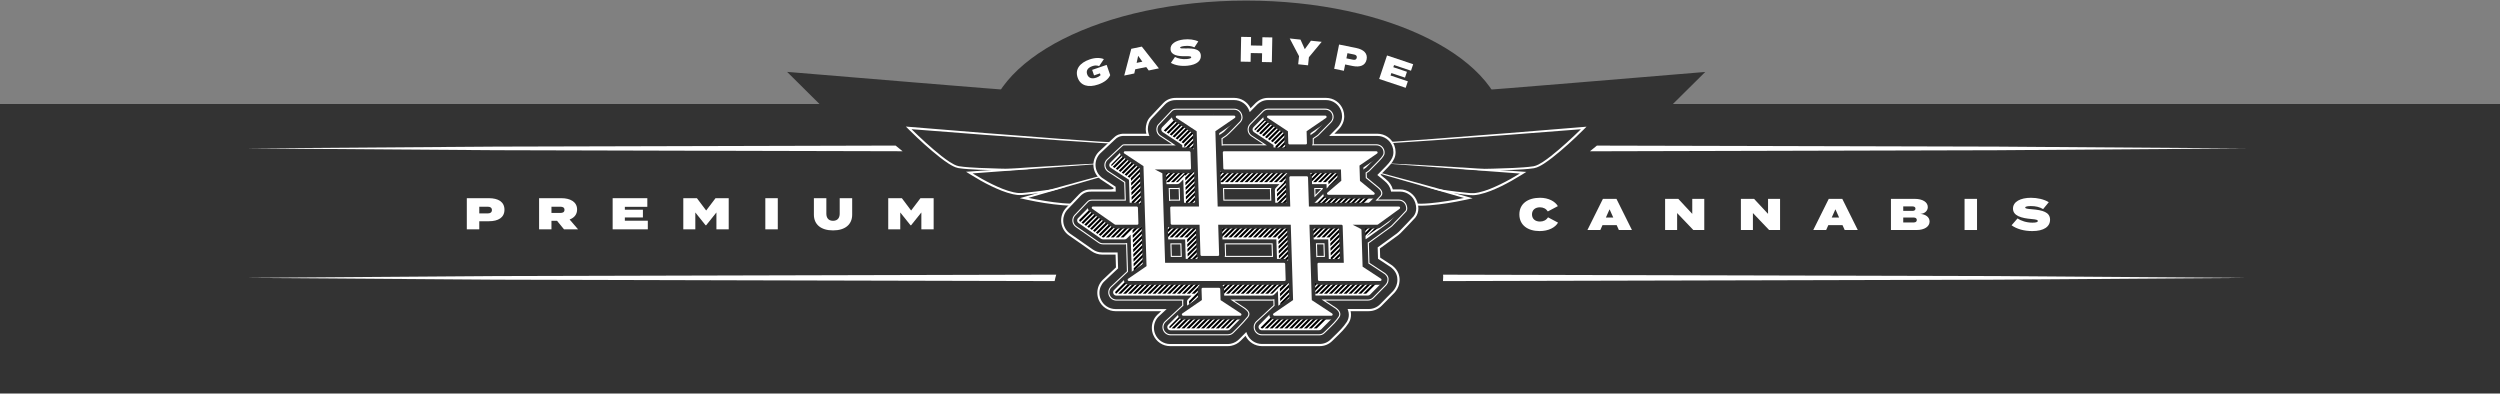 <?xml version="1.0" encoding="utf-8"?>
<!-- Generator: Adobe Illustrator 26.3.1, SVG Export Plug-In . SVG Version: 6.00 Build 0)  -->
<svg version="1.1" id="Layer_1" xmlns="http://www.w3.org/2000/svg" xmlns:xlink="http://www.w3.org/1999/xlink" x="0px" y="0px"
	 viewBox="0 0 2000 315" style="enable-background:new 0 0 2000 315;" xml:space="preserve">
<rect x="0" y="0" width="2000" height="315" fill="#808080" stroke="none"/>
<style type="text/css">
	.st0{fill:#333333;}
	.st1{fill:#FFFFFF;}
</style>
<g>
	<rect x="0" y="83.21" class="st0" width="2000" height="231.31"/>
	<g>
		<g>
			<path class="st0" d="M1009.55,312.69c-4.75,0-9.38-0.65-13.78-1.88c-1.26,0.35-2.55,0.66-3.84,0.92
				c-3.28,0.65-6.57,0.96-9.83,0.96l-46.01,0c-19.29,0-36.68-10.88-45.17-27.99c-19.77-0.6-37.31-12.61-44.99-30.95
				c-2.6-6.24-3.91-12.78-3.91-19.48c0-3.63,0.38-7.19,1.13-10.66l-8.5-5.94c-8.08-5.64-14.22-13.41-17.85-22.32
				c-0.87-0.18-8.56-1.82-8.56-1.82l-0.07-2.23c-2.17-0.27-4.1-0.62-5.94-1.06c-9.49-2.14-17.47-5.59-24.69-9.01
				c-6.38-3.07-12.77-6.63-19.75-10.96l-3.16-1.96c-2.79-0.86-5.51-1.95-8.06-3.25c-2.48-1.2-4.39-2.38-5.49-3.06l-0.87-0.5
				l-1.05-0.68c-3.12-2.04-6.1-4.21-9.01-6.47c-9.21-7.25-18.21-15.28-27.73-24.71l-72.74-72.14l102.08,8.47
				c32.67,2.71,75.68,6.23,118.68,9.43c8.43,0.6,16.91,1.19,25.41,1.74c3.99-2.24,9.3-4.42,15.83-5.39c0.83-1.02,1.7-2.01,2.61-2.96
				l10.35-10.98c6.73-7.05,18.41-15.27,36.68-15.27l45.88,0c4.73,0,9.34,0.64,13.72,1.86c4.35-1.23,8.88-1.87,13.46-1.87l46.27,0
				c19.84,0,37.31,11.2,45.61,28.88c6.5,0.59,12.75,2.44,18.44,5.37c4.17-0.29,18.76-1.32,18.76-1.32
				c43.49-3.24,86.21-6.74,118.56-9.42l102.18-8.48l-72.84,72.15c-9.54,9.45-18.54,17.48-27.52,24.54c-3.09,2.4-6.1,4.59-9.25,6.65
				l-0.79,0.52l-0.82,0.48c-1.31,0.82-3.26,2.03-5.75,3.23c-2.59,1.32-5.34,2.42-8.16,3.28l-3.01,1.88
				c-6.59,4.12-12.92,7.66-19.37,10.82c-7.24,3.45-15.53,7.06-25.13,9.23c-1.93,0.46-3.9,0.82-5.9,1.06l-0.07,2.2l-5.95,1.28
				c-7.49,1.6-14.57,2.85-21.41,3.77c-1.64,1.83-4.1,4.42-6.39,6.81c2.31,5.78,3.54,11.99,3.54,18.36c0,3.2-0.31,6.44-0.93,9.65
				c-2.03,11.12-7.63,19.34-12.01,24.29l-0.65,0.73l-11.02,11.21c-7.2,7.32-16.26,12.16-26.14,14.08
				c-3.81,4.83-7.84,8.72-13.92,14.59c-8.99,9.05-21.64,14.3-35.11,14.3H1009.55z"/>
		</g>
		<ellipse class="st0" cx="996.96" cy="105.77" rx="207.43" ry="105.3"/>
		<g>
			<g>
				<path class="st0" d="M964.08,128.7c0,0-10.26,0-19.62,0c-18.13,0-17.63-13.32-39.93-13.32c-22.3,0-175.79-12.25-175.79-12.25
					s28.17,28,37.75,29.88c12.33,2.42,69.59,2.61,93.5,2.61c40.14,0,53.54-0.38,62.44,11.05c6.84,8.78,17.03,5.63,22.42,3.47
					C949.66,148.22,964.08,128.7,964.08,128.7z"/>
				<path class="st1" d="M964.01,128.74l-14.87,0.05c-2.47,0-4.95,0.04-7.44-0.12c-2.47-0.25-4.96-0.69-7.27-1.67
					c-4.7-1.81-8.46-5.25-12.83-7.59c-2.16-1.24-4.52-2.05-6.89-2.74c-2.41-0.57-4.87-0.96-7.35-1.07
					c-9.94-0.2-19.88-0.79-29.81-1.38l-29.78-1.97c-39.7-2.77-79.37-5.82-119.04-8.94l0.13-0.29c7.78,7.58,15.76,15,24.28,21.75
					c2.14,1.67,4.33,3.28,6.59,4.78c2.29,1.41,4.64,2.88,7.29,3.4c5.35,0.83,10.8,1.07,16.23,1.37c21.73,0.94,43.48,1.07,65.23,1.18
					c10.87,0.05,21.75-0.03,32.63,0.08c5.44,0.06,10.88,0.19,16.31,0.61c2.71,0.2,5.42,0.52,8.1,1.01c1.35,0.21,2.66,0.59,3.99,0.9
					c1.29,0.44,2.62,0.78,3.85,1.39c2.51,1.06,4.86,2.56,6.79,4.5c1.98,1.88,3.43,4.27,5.68,5.8c2.19,1.58,4.85,2.48,7.55,2.6
					c2.7,0.17,5.41-0.32,8.01-1.08c1.28-0.42,2.6-0.82,3.8-1.41c1.19-0.61,2.18-1.58,3.18-2.48c1.96-1.88,3.76-3.92,5.53-5.98
					C957.4,137.32,960.77,132.91,964.01,128.74z M964.16,128.66c-3.22,4.58-6.52,8.77-10.01,12.99c-1.75,2.09-3.53,4.15-5.49,6.07
					c-1.02,0.93-1.97,1.91-3.28,2.6c-1.27,0.64-2.55,1.05-3.87,1.49c-2.63,0.8-5.39,1.35-8.21,1.2c-2.8-0.09-5.62-1-7.95-2.64
					c-1.18-0.8-2.2-1.79-3.12-2.87c-0.96-1.01-1.7-2.07-2.71-2.93c-1.88-1.85-4.14-3.24-6.57-4.25c-1.18-0.58-2.48-0.9-3.73-1.33
					c-1.3-0.29-2.58-0.66-3.91-0.86c-2.63-0.47-5.31-0.78-8-0.96c-5.38-0.39-10.81-0.51-16.24-0.54
					c-10.86-0.07-21.74,0.06-32.62,0.06c-21.76-0.01-43.51-0.05-65.3-0.9c-5.46-0.28-10.87-0.48-16.44-1.32
					c-1.41-0.27-2.99-0.83-4.2-1.49c-1.34-0.6-2.46-1.4-3.68-2.11c-2.33-1.52-4.56-3.15-6.73-4.83
					c-8.63-6.79-16.69-14.14-24.46-21.84l-2.97-2.95l4.17,0.35c39.65,3.29,79.31,6.5,118.99,9.45c19.85,1.41,39.66,3,59.56,3.65
					c2.52,0.14,5.04,0.57,7.5,1.18c2.43,0.73,4.84,1.6,7.03,2.89c4.44,2.45,8.13,5.9,12.69,7.72c2.24,0.99,4.67,1.44,7.11,1.72
					c2.43,0.19,4.98,0.18,7.49,0.22L964.16,128.66z"/>
				<path class="st0" d="M892.14,130.14c-17.9,1.21-114.61,8.47-114.61,8.47s26.84,17.06,39.74,15.99
					c18.64-1.55,47.47-6.72,60.71-8.69c24.61-3.66,41.67-7.6,41.67-7.6"/>
				<path class="st1" d="M892.15,130.22l-114.61,8.54l0.07-0.3c5.2,3.21,10.56,6.2,16.06,8.88c5.5,2.65,11.15,5.13,17.12,6.46
					c0.74,0.2,1.49,0.33,2.25,0.41c0.76,0.07,1.51,0.27,2.27,0.22c0.76-0.01,1.52,0.03,2.28-0.03l2.29-0.21
					c3.05-0.29,6.09-0.64,9.13-1.01c6.08-0.76,12.14-1.63,18.2-2.55c12.11-1.83,24.19-3.91,36.31-5.7
					c12.1-1.91,24.17-4.08,36.12-6.72l0.04,0.17c-11.91,2.91-23.93,5.39-36.01,7.52c-12.1,1.95-24.13,4.18-36.24,6.17
					c-6.06,0.97-12.13,1.86-18.22,2.65c-3.05,0.39-6.1,0.76-9.17,1.06l-2.3,0.22c-0.78,0.07-1.65,0.03-2.47,0.04
					c-0.85,0.05-1.62-0.15-2.43-0.23c-0.81-0.08-1.6-0.22-2.37-0.41c-6.22-1.37-11.94-3.86-17.53-6.51
					c-5.58-2.69-10.92-5.75-16.2-9.03l-3.92-2.44l4.62-0.32l28.66-2c9.55-0.7,19.11-1.28,28.67-1.86
					c9.56-0.57,19.12-1.22,28.68-1.71l28.7-1.48L892.15,130.22z"/>
				<path class="st0" d="M910.03,133.02c-12.31,3.48-87.99,25.33-87.99,25.33s32.4,6.97,42.9,3.95
					c22.14-6.35,48.65-27.86,65.5-19.68"/>
				<path class="st1" d="M910.06,133.1l-87.97,25.4l-0.01-0.32c9.25,1.88,18.57,3.5,27.97,4.35c4.68,0.36,9.46,0.71,14.07-0.21
					c4.56-1.14,8.94-2.98,13.26-4.87c8.62-3.84,16.94-8.37,25.67-12.01c4.36-1.81,8.85-3.4,13.51-4.24
					c4.62-0.84,9.62-0.76,13.93,1.35l-0.08,0.16c-4.32-1.96-9.22-1.89-13.75-0.93c-4.58,0.95-8.95,2.68-13.24,4.56
					c-8.6,3.76-16.83,8.41-25.45,12.43c-4.35,1.97-8.71,3.83-13.49,5.06c-5.02,1.02-9.79,0.66-14.56,0.33
					c-9.52-0.8-18.88-2.34-28.18-4.33l-5.95-1.28l5.85-1.65l22.03-6.22c7.34-2.1,14.7-4.11,22.07-6.09
					c7.37-1.98,14.72-4.03,22.11-5.94l22.17-5.71L910.06,133.1z"/>
				<path class="st0" d="M1029.83,128.78c0,0,10.26,0,19.62,0c18.13,0,17.63-13.32,39.93-13.32c22.3,0,175.79-12.25,175.79-12.25
					s-28.17,28-37.75,29.88c-12.33,2.42-69.59,2.61-93.5,2.61c-40.14,0-53.54-0.38-62.44,11.05c-6.84,8.78-17.03,5.63-22.42,3.47
					C1044.25,148.3,1029.83,128.78,1029.83,128.78z"/>
				<path class="st1" d="M1029.75,128.74l14.94-0.21c2.51-0.04,5.06-0.03,7.49-0.22c2.43-0.28,4.87-0.73,7.11-1.72
					c4.56-1.82,8.25-5.27,12.69-7.72c2.19-1.29,4.6-2.16,7.03-2.89c2.46-0.62,4.98-1.04,7.5-1.18c19.9-0.65,39.71-2.24,59.56-3.65
					c39.68-2.95,79.34-6.16,118.99-9.45l4.17-0.35l-2.97,2.95c-7.77,7.7-15.83,15.05-24.46,21.84c-2.17,1.68-4.4,3.31-6.73,4.84
					c-1.22,0.71-2.34,1.51-3.68,2.1c-1.2,0.66-2.79,1.22-4.2,1.49c-5.57,0.84-10.97,1.04-16.44,1.32
					c-21.79,0.85-43.54,0.89-65.3,0.9c-10.88,0-21.76-0.12-32.62-0.06c-5.43,0.03-10.85,0.15-16.24,0.54c-2.69,0.19-5.37,0.5-8,0.96
					c-1.33,0.2-2.61,0.57-3.9,0.86c-1.25,0.42-2.55,0.75-3.73,1.32c-2.43,1.01-4.69,2.4-6.57,4.25c-1.02,0.86-1.76,1.92-2.71,2.93
					c-0.92,1.07-1.94,2.07-3.12,2.87c-2.33,1.64-5.14,2.55-7.95,2.64c-2.81,0.15-5.58-0.4-8.21-1.2c-1.32-0.44-2.59-0.85-3.87-1.49
					c-1.31-0.69-2.26-1.68-3.28-2.6c-1.96-1.92-3.74-3.99-5.49-6.07C1036.27,137.51,1032.98,133.31,1029.75,128.74z M1029.91,128.82
					c3.24,4.17,6.61,8.58,10.13,12.67c1.77,2.06,3.57,4.1,5.53,5.98c1.01,0.89,1.99,1.87,3.18,2.48c1.21,0.59,2.52,1,3.8,1.41
					c2.59,0.76,5.3,1.26,8,1.08c2.7-0.12,5.36-1.02,7.55-2.6c2.25-1.53,3.7-3.91,5.68-5.8c1.93-1.94,4.28-3.44,6.79-4.5
					c1.23-0.6,2.56-0.95,3.85-1.39c1.33-0.31,2.64-0.69,3.99-0.9c2.68-0.49,5.39-0.81,8.1-1.01c5.43-0.42,10.87-0.56,16.31-0.61
					c10.88-0.11,21.75-0.03,32.63-0.08c21.75-0.11,43.5-0.24,65.23-1.18c5.42-0.3,10.87-0.54,16.23-1.37
					c2.65-0.51,4.99-1.98,7.29-3.4c2.26-1.5,4.45-3.1,6.59-4.78c8.52-6.74,16.5-14.16,24.28-21.75l0.13,0.29
					c-39.67,3.12-79.35,6.16-119.04,8.94l-29.78,1.97c-9.93,0.6-19.87,1.19-29.81,1.38c-2.48,0.11-4.94,0.5-7.35,1.07
					c-2.38,0.69-4.74,1.5-6.89,2.74c-4.37,2.34-8.13,5.78-12.83,7.59c-2.31,0.98-4.8,1.42-7.27,1.67c-2.5,0.16-4.97,0.13-7.44,0.12
					L1029.91,128.82z"/>
				<path class="st0" d="M1108.05,130.68c17.9,1.21,108.34,8,108.34,8s-26.84,17.06-39.73,15.99c-18.64-1.55-47.47-6.72-60.72-8.69
					c-24.61-3.66-41.67-7.6-41.67-7.6"/>
				<path class="st1" d="M1108.06,130.59l27.13,1.39c9.04,0.44,18.08,1.07,27.11,1.6c9.04,0.56,18.08,1.07,27.11,1.73l27.09,1.89
					l4.56,0.32l-3.87,2.42c-5.27,3.29-10.62,6.31-16.19,9.05c-5.59,2.66-11.3,5.15-17.53,6.51c-0.77,0.2-1.56,0.33-2.37,0.42
					c-0.81,0.07-1.58,0.27-2.43,0.23c-0.82-0.01-1.7,0.02-2.47-0.04l-2.3-0.22c-3.07-0.3-6.12-0.67-9.17-1.06
					c-6.1-0.79-12.17-1.69-18.23-2.64c-12.11-1.99-24.14-4.23-36.24-6.18c-12.09-2.12-24.1-4.62-36.01-7.53l0.04-0.17
					c11.96,2.65,24.02,4.82,36.12,6.72c12.12,1.79,24.2,3.87,36.31,5.7c6.06,0.92,12.12,1.79,18.2,2.55
					c3.04,0.37,6.08,0.72,9.13,1.01l2.29,0.21c0.76,0.06,1.52,0.01,2.28,0.03c0.76,0.05,1.51-0.15,2.27-0.22
					c0.76-0.08,1.51-0.21,2.25-0.41c5.96-1.33,11.61-3.81,17.12-6.46c5.5-2.67,10.86-5.66,16.06-8.88l0.07,0.3l-108.33-8.08
					L1108.06,130.59z"/>
				<path class="st0" d="M1083.88,133.1c12.31,3.48,87.99,25.33,87.99,25.33s-32.4,6.97-42.9,3.95
					c-22.14-6.35-48.65-27.86-65.5-19.68"/>
				<path class="st1" d="M1083.91,133.01l22.17,5.71c7.39,1.92,14.74,3.97,22.11,5.94c7.37,1.98,14.73,3.99,22.07,6.09l22.03,6.22
					l5.85,1.65l-5.95,1.28c-9.31,2-18.66,3.53-28.18,4.33c-4.77,0.32-9.54,0.69-14.56-0.33c-4.78-1.23-9.14-3.09-13.49-5.06
					c-8.63-4.02-16.85-8.67-25.45-12.43c-4.29-1.88-8.67-3.61-13.24-4.56c-4.53-0.96-9.43-1.03-13.75,0.93l-0.08-0.16
					c4.31-2.11,9.3-2.19,13.93-1.35c4.67,0.84,9.15,2.43,13.51,4.24c8.73,3.65,17.04,8.17,25.67,12.01
					c4.31,1.89,8.69,3.74,13.26,4.87c4.61,0.92,9.39,0.57,14.07,0.21c9.4-0.85,18.72-2.47,27.97-4.35l-0.01,0.32l-87.97-25.4
					L1083.91,133.01z"/>
			</g>
			<path class="st0" d="M1009.6,276.04c-5.57,0-10.57-3.32-12.73-8.47l-0.17-0.42c-2.46,2.55-4.47,4.51-4.85,4.88
				c-1.92,1.92-4.34,3.21-7.01,3.74c-0.89,0.18-1.8,0.26-2.7,0.26l-46.01,0c-5.57,0-10.57-3.32-12.72-8.47
				c-0.71-1.7-1.07-3.5-1.07-5.33c0-3.62,1.4-7.04,3.94-9.62l0.13-0.14l4.75-4.4l-38.64,0c-5.58,0-10.58-3.33-12.73-8.47
				c-0.71-1.7-1.07-3.5-1.07-5.33c0-3.63,1.4-7.04,3.95-9.62l0.21-0.21l10.76-10.14l-0.35-11.51h-11.57c-2.8,0-5.61-0.88-7.9-2.49
				l-18.15-12.67c-3.34-2.33-5.47-5.98-5.85-10.03c-0.04-0.44-0.06-0.86-0.06-1.29c0-3.61,1.38-7.01,3.9-9.59
				c0.59-0.62,8.92-9.34,9.97-10.46c3.41-3.59,6.91-3.89,9.92-3.89h18.19l-0.08-2.56l-10.37-6.83l-0.55-0.43l-0.09-0.08
				c-3.06-2.52-4.85-6.06-5.05-9.97c-0.01-0.23-0.02-0.48-0.02-0.72c0-3.58,1.44-7.1,3.95-9.65l0.1-0.11l0.11-0.1
				c12.52-11.84,12.81-12.03,13.51-12.5c2.4-1.6,4.9-1.6,5.72-1.6l19.33,0c-0.46-1.26-0.74-2.6-0.81-3.99
				c-0.01-0.25-0.02-0.49-0.02-0.74c0-2.75,0.89-6.51,3.36-9.01l10.55-11.19c3.59-3.76,8.09-3.76,10.01-3.76l45.88,0
				c5.79,0,10.85,3.5,12.9,8.91c2.29-2.33,4.56-4.64,5-5.09l0.12-0.12l0.12-0.11c1.78-1.64,4.8-3.59,9.05-3.59l46.27,0
				c5.82,0,10.89,3.52,12.93,8.97c0.58,1.56,0.88,3.19,0.88,4.84c0,0.88-0.09,1.77-0.26,2.64c-0.23,1.24-1.03,4.21-3.61,6.9
				c-0.65,0.68-2.97,3.04-5.23,5.33l36.37,0c5.83,0,10.9,3.53,12.93,9c0.58,1.55,0.87,3.17,0.87,4.81c0,0.91-0.09,1.83-0.27,2.72
				c-0.58,2.74-2.57,5.79-5.92,9.15c-0.61,0.61-3.96,4.03-6.26,6.38l5.05,4.14c2.92,2.4,4.78,5.29,5.36,8.31h6.36
				c6,0,11.28,3.84,13.13,9.56c0.53,1.64,0.8,3.25,0.8,4.76c0,2.53-0.76,4.86-2.19,6.74l-0.16,0.21l-0.17,0.2
				c-1.91,2.18-7.96,8.46-11.6,12.17c-0.56,0.56-1.14,1.06-1.75,1.51l-14.95,10.84l0.25,8.19l9.93,6.52l0.56,0.47
				c4.15,3.42,5.03,7.48,5.03,10.29c0,0.95-0.1,1.93-0.3,2.92c-0.52,3.07-2.37,5.54-3.46,6.78l-0.15,0.16l-10.16,10.31
				c-2.6,2.64-6.07,4.09-9.78,4.09h-15.64c0.42,1.22,0.64,2.48,0.64,3.78c0,2.09-0.57,4.1-1.69,5.97l-0.11,0.18l-0.11,0.17
				c-2.85,4.26-4.99,6.39-12.71,13.85c-2.65,2.66-5.9,4.01-9.65,4.01H1009.6z"/>
			<path class="st1" d="M1055.66,276.91l-46.06,0c-5.64,0-10.72-3.2-13.17-8.22c-2.14,2.2-3.77,3.78-3.97,3.97
				c-2.03,2.03-4.61,3.41-7.45,3.97c-0.95,0.19-1.91,0.28-2.87,0.28l-46.01,0c-5.92,0-11.23-3.54-13.53-9
				c-0.76-1.81-1.14-3.72-1.14-5.67c0-3.85,1.49-7.49,4.19-10.23l0.13-0.13l3.16-2.92h-36.42c-5.93,0-11.24-3.54-13.53-9.01
				c-0.76-1.81-1.14-3.72-1.14-5.67c0-3.86,1.49-7.49,4.2-10.23l0.22-0.22l10.49-9.89l-0.31-10.27h-10.72
				c-2.98,0-5.96-0.94-8.4-2.65l-18.15-12.67c-3.55-2.48-5.82-6.36-6.22-10.66c-0.04-0.47-0.06-0.92-0.06-1.37
				c0-3.83,1.47-7.45,4.14-10.2c0.58-0.61,8.91-9.33,9.97-10.45c3.47-3.66,7.12-4.17,10.55-4.17l17.29,0l-0.04-1.21l-10.6-7.05
				c-3.36-2.77-5.27-6.54-5.48-10.68c-0.01-0.25-0.02-0.5-0.02-0.76c0-3.81,1.53-7.54,4.2-10.26l0.13-0.13
				c12.69-11.99,12.97-12.18,13.72-12.69c2.62-1.75,5.32-1.75,6.2-1.75l18.14,0c-0.27-1-0.44-2.03-0.49-3.07
				c-0.01-0.26-0.02-0.52-0.02-0.78c0-2.88,0.95-6.92,3.61-9.62l10.53-11.18c3.85-4.03,8.61-4.03,10.64-4.03l45.88,0
				c5.7,0,10.74,3.2,13.19,8.25c1.96-1.99,3.71-3.78,4.1-4.17l0.14-0.14c2.02-1.86,5.23-3.94,9.76-3.94l46.27,0
				c6.18,0,11.58,3.74,13.74,9.54c0.62,1.66,0.93,3.39,0.93,5.14c0,0.94-0.09,1.88-0.27,2.8c-0.23,1.24-1.08,4.45-3.83,7.34
				c-0.51,0.53-2.05,2.1-3.78,3.86l34.29,0c6.19,0,11.59,3.75,13.75,9.57c0.61,1.64,0.92,3.37,0.92,5.11c0,0.97-0.1,1.95-0.29,2.89
				c-0.61,2.89-2.68,6.11-6.16,9.59c-0.56,0.56-3.36,3.41-5.59,5.7l4.32,3.54c2.85,2.34,4.74,5.13,5.5,8.12h5.66
				c6.38,0,11.99,4.09,13.96,10.17c0.56,1.73,0.84,3.42,0.85,5.03c0,2.73-0.82,5.24-2.37,7.26l-0.36,0.44
				c-1.91,2.18-7.98,8.49-11.63,12.21c-0.59,0.59-1.22,1.13-1.87,1.6l-14.57,10.57l0.22,7.28l9.55,6.27l0.64,0.53
				c4.41,3.63,5.34,7.96,5.34,10.95c0,1-0.11,2.04-0.32,3.09c-0.56,3.27-2.53,5.9-3.66,7.18l-0.15,0.17l-10.19,10.34
				c-2.76,2.8-6.46,4.35-10.4,4.35h-14.48c0.23,0.95,0.35,1.93,0.34,2.91c0,2.25-0.61,4.41-1.81,6.41l-0.24,0.39
				c-2.91,4.34-5.06,6.48-12.83,13.99C1063.12,275.47,1059.66,276.91,1055.66,276.91z M997.02,265.56l0.65,1.67
				c2.02,4.83,6.7,7.94,11.93,7.94l46.06,0c3.52,0,6.56-1.26,9.04-3.76c7.68-7.42,9.8-9.53,12.61-13.72l0.2-0.31
				c1.04-1.74,1.56-3.59,1.56-5.52c0-1.2-0.2-2.37-0.59-3.5l-0.4-1.15l16.87,0c3.48,0,6.73-1.36,9.16-3.83l10.27-10.44
				c1-1.14,2.76-3.48,3.25-6.35c0.19-0.96,0.29-1.88,0.29-2.77c0-2.62-0.82-6.41-4.71-9.62l-0.57-0.47l-10.23-6.71l-0.28-9.11
				l15.32-11.11c0.57-0.42,1.13-0.89,1.65-1.42c3.63-3.7,9.67-9.97,11.56-12.12l0.3-0.36c1.32-1.72,2.01-3.86,2.01-6.2
				c0-1.43-0.26-2.94-0.76-4.49c-1.73-5.36-6.67-8.96-12.3-8.96h-7.07l-0.14-0.7c-0.55-2.85-2.3-5.54-5.06-7.81l-5.79-4.74
				l0.66-0.68c2.31-2.36,5.66-5.78,6.27-6.39c3.23-3.24,5.15-6.17,5.69-8.72c0.17-0.83,0.26-1.68,0.26-2.54
				c0-1.54-0.27-3.06-0.82-4.51c-1.9-5.12-6.66-8.43-12.12-8.43l-38.45,0l1.46-1.48c2.26-2.29,4.58-4.65,5.22-5.32
				c2.44-2.55,3.18-5.37,3.38-6.46c0.16-0.82,0.24-1.65,0.24-2.48c0-1.55-0.28-3.07-0.82-4.54c-1.91-5.11-6.66-8.41-12.11-8.41
				l-46.27,0c-3.97,0-6.79,1.83-8.46,3.37l-0.22,0.21c-0.45,0.45-2.71,2.75-5,5.08l-0.95,0.97l-0.48-1.27
				c-1.92-5.07-6.67-8.35-12.09-8.35l-45.88,0c-1.81,0-6.05,0-9.38,3.49l-10.54,11.19c-2.31,2.34-3.13,5.88-3.13,8.41
				c0,0.23,0.01,0.46,0.02,0.69c0.07,1.29,0.32,2.55,0.76,3.74l0.43,1.17l-20.57,0c-0.76,0-3.06,0-5.24,1.46
				c-0.63,0.42-0.92,0.61-13.39,12.41l-0.19,0.18c-2.35,2.39-3.7,5.68-3.7,9.04c0,0.23,0.01,0.45,0.02,0.67
				c0.19,3.66,1.87,6.97,4.74,9.34l0.62,0.49l10.69,7.04l0.12,3.9h-19.08c-2.96,0-6.12,0.28-9.29,3.62
				c-1.06,1.12-9.39,9.84-9.98,10.46c-2.36,2.42-3.65,5.61-3.66,8.99c0,0.4,0.02,0.8,0.05,1.21c0.35,3.79,2.35,7.21,5.48,9.39
				l18.15,12.67c2.15,1.5,4.78,2.33,7.4,2.33l12.41,0l0.39,12.74l-11.25,10.61c-2.37,2.41-3.69,5.61-3.69,9.01
				c0,1.72,0.34,3.4,1.01,5c2.02,4.82,6.7,7.94,11.93,7.94l40.86,0l-6.48,6.01c-2.38,2.42-3.69,5.62-3.69,9.02
				c0,1.72,0.34,3.4,1.01,5c2.02,4.82,6.7,7.94,11.92,7.94h46.01c0.84,0,1.69-0.08,2.53-0.25c2.49-0.5,4.76-1.71,6.57-3.5
				c0.23-0.23,2.29-2.22,4.84-4.87L997.02,265.56z"/>
			<path class="st1" d="M941.71,87.79c0.24,0,0.49,0,0.74,0l44.84,0c2.41,0,4.51,1.46,5.36,3.72c0.36,0.97,1.22,3.23-0.71,5.56
				c-2.64,2.77-9.93,10.28-11.07,11.04c-1.15,0.77-3.71,2.53-3.71,2.53l0.18,5.96c0.6-0.21,1.23-0.32,1.88-0.32l34.3,0l-12.25-8.07
				l-0.26-0.2c-1.26-1.03-2-2.49-2.09-4.1c-0.08-1.6,0.51-3.17,1.63-4.3c0,0,9.26-9.44,10.18-10.36c1.49-1.37,2.88-1.46,3.58-1.46
				l0.26,0l45.71,0c2.41,0,4.51,1.46,5.36,3.72c0.39,1.03,0.46,2.11,0.26,3.13c0,0-0.22,1.49-1.51,2.84
				c-1.29,1.35-9.99,10.14-9.99,10.14l-0.32,0.3l-0.21,0.18l-3.71,2.54c0,0,0,3.52,0,4.14c0,0.62-0.63,1.5-0.63,1.5l51.57,0
				c2.41,0,4.52,1.47,5.36,3.73c0.38,1.03,0.46,2.1,0.25,3.11c0,0-0.36,1.68-3.71,5.04c-0.96,0.96-7.79,7.95-7.79,7.95l-0.34,0.32
				l-0.19,0.17l-2.2,1.5l0.13,4.33l9.78,8.02c1.81,1.48,3.67,3.89,1.86,6.02c-0.68,0.68-3.88,4.05-3.88,4.05l18.72,0
				c2.49,0,4.68,1.59,5.44,3.97c0.31,0.95,0.8,2.91-0.12,4.11c-1.68,1.92-7.44,7.91-11.21,11.75c-0.22,0.22-0.46,0.43-0.72,0.62
				l-17.35,12.59c-0.29,0.22-0.61,0.4-0.94,0.55l0.51,16.65l12.96,8.5l0.2,0.17c1.66,1.37,2.52,3.03,1.96,5.54
				c-0.16,1.3-1.57,2.89-1.57,2.89l-9.94,10.09c-1.07,1.08-2.5,1.68-4.03,1.68l-37,0l11.28,7.4l0.2,0.16
				c1.67,1.38,3.58,3.49,2.08,6.01c-2.32,3.46-4,5.17-11.61,12.52c-1.44,1.48-2.89,1.68-3.97,1.68h-0.06l-45.71,0
				c-2.31,0-4.38-1.38-5.27-3.51c-0.89-2.12-0.43-4.55,1.18-6.17l14.24-13.18l-0.16-5.23c-0.59,0.21-1.23,0.32-1.88,0.32l-33.29,0
				l11.28,7.4l0.18,0.15c1.82,1.5,4.09,3.29,2.16,6.03c-4.21,5.28-11.68,12.51-11.68,12.51c-0.79,0.8-1.8,1.35-2.91,1.57
				c-0.38,0.07-0.75,0.11-1.12,0.11h-45.71c-2.31,0-4.38-1.38-5.27-3.51c-0.89-2.12-0.43-4.54,1.17-6.17l14.24-13.18l-0.09-3.02
				c-0.02-0.65,0.07-1.29,0.27-1.89l-53.65,0c-2.31,0-4.38-1.38-5.28-3.52c-0.89-2.12-0.43-4.54,1.18-6.17l13.31-12.54l-0.71-23.09
				c-0.24,0.08-0.48,0.15-0.73,0.2c-0.38,0.08-0.76,0.12-1.14,0.12l-17.35,0c-1.16,0-2.32-0.37-3.27-1.03l-18.04-12.59
				c-1.39-0.97-2.27-2.48-2.43-4.15c-0.15-1.68,0.43-3.32,1.61-4.51c0,0,8.87-9.29,9.96-10.44c1.09-1.15,1.8-1.38,4.06-1.38h26.31
				l-0.46-14.92l-13.51-8.9l-0.21-0.16c-1.31-1.08-2.05-2.54-2.13-4.15c-0.08-1.59,0.51-3.15,1.62-4.28c0,0,11.96-11.3,12.38-11.58
				c0.32-0.22,0.78-0.24,1.24-0.24l0.41,0l40.57,0l-12.26-8.08l-0.2-0.15c-1.31-1.08-2.06-2.53-2.14-4.15
				c-0.08-1.6,0.51-3.16,1.06-3.68l10.57-11.22C938.67,87.87,940.14,87.79,941.71,87.79 M935.27,160.84
				c0.6-0.21,1.23-0.32,1.88-0.32h6.92l-0.32-10.44c-0.59,0.21-1.23,0.32-1.88,0.32h-6.92L935.27,160.84 M1051.6,157.87l6.65-6.75
				l-0.02-0.72h-6.85L1051.6,157.87 M1017.06,150.4h-38.68l0.31,10.12l38.36,0l-0.25-8.23
				C1016.78,151.65,1016.87,151.01,1017.06,150.4 M1053.07,205.84c0.6-0.21,1.23-0.32,1.88-0.32h4.96l-0.33-10.89h-6.85
				L1053.07,205.84 M979.75,205.53h38.68l-0.33-10.89l-38.36,0l0.28,9C980.03,204.28,979.94,204.92,979.75,205.53 M936.63,205.53
				h8.81l-0.33-10.89l-8.81,0L936.63,205.53 M941.71,86.93c-1.76,0-3.45,0.11-4.76,1.49l-10.56,11.21c-0.83,0.79-1.4,2.68-1.31,4.33
				c0.1,1.86,0.97,3.55,2.46,4.77l0.22,0.17l0.02,0.02l0.03,0.02l9.86,6.5l-37.69,0l-0.19,0l-0.21,0c-0.59,0-1.21,0.05-1.72,0.39
				c-0.42,0.28-8.01,7.44-12.49,11.67c-1.31,1.33-1.99,3.12-1.89,4.95c0.1,1.86,0.96,3.55,2.44,4.77l0.23,0.18l0.03,0.02l0.03,0.02
				l13.14,8.65l0.42,13.58h-25.42c-2.34,0-3.35,0.24-4.68,1.65c-1.09,1.15-9.96,10.44-9.96,10.44c-1.34,1.36-2.02,3.26-1.84,5.19
				c0.18,1.93,1.2,3.67,2.79,4.78l18.04,12.59c1.09,0.77,2.43,1.19,3.76,1.19h17.35c0.35,0,0.7-0.03,1.05-0.08l0.66,21.63
				l-13.03,12.27c-1.87,1.9-2.4,4.69-1.38,7.13c1.03,2.46,3.41,4.04,6.07,4.04l52.57,0c-0.05,0.35-0.07,0.7-0.05,1.06l0.08,2.63
				l-13.95,12.91l-0.01,0.01l-0.01,0.02c-1.85,1.88-2.38,4.67-1.36,7.11c1.03,2.46,3.41,4.04,6.07,4.04l45.71,0
				c0.43,0,0.86-0.04,1.29-0.13c1.28-0.25,2.44-0.88,3.36-1.81c0.06-0.06,7.54-7.32,11.74-12.58l0.02-0.02l0.02-0.02
				c2.35-3.35-0.4-5.61-2.22-7.11l-0.1-0.08l-0.19-0.15l-0.03-0.03l-0.04-0.02l-8.87-5.82h30.41c0.35,0,0.71-0.03,1.05-0.08
				l0.12,3.77l-13.95,12.91l-0.01,0.01l-0.01,0.01c-1.85,1.88-2.38,4.67-1.36,7.11c1.03,2.46,3.41,4.04,6.07,4.04l45.71,0h0.06
				c1.16,0,2.89-0.2,4.59-1.94c7.67-7.41,9.38-9.17,11.71-12.65l0.01-0.02l0.01-0.02c1.39-2.33,0.63-4.73-2.27-7.12l-0.2-0.17
				l-0.04-0.03l-0.04-0.03l-8.87-5.82l34.12,0c1.77,0,3.41-0.69,4.64-1.93l9.94-10.09l0.02-0.02l0.02-0.02
				c0.16-0.18,1.56-1.81,1.77-3.31c0.57-2.6-0.15-4.62-2.26-6.36l-0.2-0.17l-0.04-0.03l-0.04-0.03l-12.58-8.26l-0.48-15.66
				c0.2-0.11,0.39-0.24,0.57-0.37l17.35-12.59c0.29-0.21,0.57-0.45,0.83-0.71c3.47-3.53,9.46-9.75,11.24-11.79l0.02-0.02l0.02-0.02
				c0.85-1.11,0.94-2.8,0.25-4.9c-0.88-2.73-3.4-4.56-6.26-4.56l-16.71,0c0.95-1,2.11-2.21,2.48-2.58l0.03-0.03l0.02-0.03
				c0.7-0.83,1.02-1.76,0.92-2.77c-0.18-1.97-1.89-3.65-2.9-4.47l-9.47-7.77l-0.11-3.47l1.81-1.24l0.04-0.03l0.04-0.03l0.19-0.17
				l0.39-0.36c0.07-0.07,6.84-7,7.79-7.94c3.43-3.43,3.9-5.27,3.94-5.47c0.24-1.19,0.14-2.43-0.29-3.59
				c-0.97-2.61-3.39-4.29-6.17-4.29l-50.19,0c0.06-0.21,0.1-0.43,0.1-0.64c0-0.48,0-2.71,0-3.69l3.34-2.28l0.04-0.03l0.04-0.03
				l0.21-0.18l0.36-0.34c0.36-0.37,8.72-8.82,10-10.16c1.38-1.44,1.7-3.04,1.74-3.28c0.24-1.19,0.14-2.43-0.3-3.59
				c-0.97-2.6-3.39-4.28-6.17-4.28l-45.71,0l-0.1,0h-0.16c-0.58,0-2.33,0-4.16,1.69c-0.94,0.93-9.83,10.01-10.21,10.39
				c-1.29,1.3-1.97,3.11-1.87,4.95c0.1,1.86,0.95,3.54,2.4,4.73l0.28,0.22l0.03,0.02l0.03,0.02l9.85,6.49l-31.43,0
				c-0.35,0-0.7,0.03-1.05,0.08l-0.13-4.42c0.76-0.52,2.45-1.68,3.31-2.26c1.49-1,11.12-11.06,11.22-11.16l0.02-0.02l0.02-0.02
				c2.24-2.7,1.23-5.39,0.85-6.4c-0.98-2.61-3.4-4.29-6.17-4.29l-44.84,0l-0.37,0H941.71z M935.83,151.26h6.03
				c0.35,0,0.7-0.03,1.05-0.08l0.26,8.48h-6.03c-0.35,0-0.71,0.03-1.05,0.08L935.83,151.26z M1052.26,151.26h4.63l-4.49,4.57
				L1052.26,151.26z M979.27,151.26h36.72c-0.05,0.35-0.07,0.7-0.05,1.06l0.22,7.35l-36.64,0L979.27,151.26z M1053.61,195.5h5.13
				l0.28,9.17h-4.08c-0.35,0-0.7,0.03-1.05,0.08L1053.61,195.5z M980.62,195.5l36.64,0l0.28,9.17l-36.72,0
				c0.04-0.35,0.06-0.7,0.05-1.06L980.62,195.5z M937.19,195.5h7.08l0.28,9.17h-7.08L937.19,195.5z"/>
			<path class="st1" d="M1121.57,165.44c-0.35-1.09-1.35-1.82-2.49-1.82h-25.3l6.8-6.91l0.02-0.02l0.04-0.04l0,0
				c0.25-0.26,0.46-0.57,0.59-0.93c0.37-1.04,0.05-2.17-0.81-2.88l-10.87-8.91l-0.23-7.44l3.38-2.31l0.07-0.05l0.07-0.06l0.16-0.14
				l9.99-10.14l-0.01-0.01c0.69-0.7,0.92-1.74,0.57-2.69c-0.39-1.04-1.35-1.71-2.45-1.71l-57.64,0l2.98-3.03h0l0.01-0.01
				c0.48-0.5,0.74-1.16,0.72-1.86l-0.17-5.45l4.89-3.34l0.08-0.05l0.07-0.06l0.15-0.14l9.99-10.14l-0.01-0.01
				c0.7-0.71,0.93-1.75,0.57-2.7c-0.39-1.04-1.35-1.71-2.45-1.71l-16.38,0h-12.95l-16.39,0c-0.71,0-1.35,0.28-1.81,0.75l0,0
				l-9.99,10.14c-0.51,0.51-0.77,1.22-0.74,1.95c0.04,0.73,0.38,1.4,0.96,1.87l0.06,0.05l0.07,0.05l15.67,10.33l0.1,3.35l-39.67,0
				c-0.69,0-1.34,0.27-1.82,0.76l0,0l-2.96,3.01l-0.43-14.12l4.89-3.34l0.08-0.05l0.07-0.06l0.15-0.14l9.99-10.14l-0.01-0.01
				c0.7-0.71,0.93-1.75,0.57-2.7c-0.39-1.04-1.35-1.71-2.45-1.71l-16.38,0h-12.95l-16.39,0c-0.71,0-1.35,0.28-1.82,0.75l0,0
				l-9.99,10.14c-0.51,0.51-0.78,1.22-0.74,1.95c0.04,0.73,0.38,1.4,0.96,1.87l0.06,0.05l0.07,0.05l15.67,10.33l0.1,3.35l-45.94,0
				c-0.71,0-1.35,0.28-1.82,0.76l0,0l-9.99,10.14c-0.51,0.51-0.77,1.22-0.74,1.94c0.04,0.73,0.38,1.4,0.95,1.87l0.07,0.05l0.07,0.05
				l14.71,9.69l0.6,19.73l-29.51,0c-0.7,0-1.35,0.28-1.82,0.75l0,0l-9.99,10.14c-0.53,0.54-0.8,1.29-0.73,2.05
				c0.07,0.76,0.48,1.45,1.11,1.9l18.04,12.59c0.43,0.3,0.96,0.47,1.49,0.47h17.35c0.17,0,0.35-0.02,0.52-0.05
				c0.5-0.1,0.95-0.35,1.3-0.71l2.96-3.01l0.96,31.24l-3.97,2.73l-0.07,0.05l-0.07,0.06l-0.14,0.14l-0.01-0.01l-9.99,10.14
				c-0.72,0.74-0.93,1.83-0.52,2.79c0.41,0.98,1.36,1.61,2.42,1.61h15.44l12.95,0h31.81l-2.98,3.03c-0.49,0.49-0.75,1.18-0.73,1.87
				l0.14,4.72l-4.9,3.36l-0.07,0.05l-0.07,0.06l-0.14,0.15l-0.01-0.01l-9.99,10.14c-0.72,0.73-0.93,1.83-0.53,2.79
				c0.41,0.98,1.36,1.61,2.41,1.61h16.39l12.95,0h16.38c0.17,0,0.35-0.02,0.52-0.05c0.5-0.1,0.95-0.34,1.3-0.7l9.93-10.09l0.01-0.01
				l0.04-0.04l0,0c0.25-0.26,0.46-0.57,0.59-0.93c0.37-1.04,0.06-2.18-0.8-2.89l-0.07-0.06l-0.07-0.05l-15.66-10.28l-0.08-2.68
				l39.67,0c0.69,0,1.34-0.27,1.82-0.76l2.96-3.01l0.41,13.38l-4.9,3.36l-0.07,0.05l-0.07,0.06l-0.14,0.15l-0.01-0.01l-9.99,10.14
				c-0.72,0.73-0.93,1.83-0.53,2.79c0.41,0.98,1.36,1.61,2.41,1.61h16.39h12.95h16.38c0.7,0,1.34-0.27,1.82-0.75l9.94-10.09
				l0.01-0.01l0.04-0.04l0,0c0.25-0.26,0.46-0.57,0.59-0.93c0.37-1.04,0.06-2.18-0.8-2.89l-0.07-0.06l-0.07-0.05l-15.66-10.28
				l-0.08-2.68l43.38,0c0.7,0,1.34-0.27,1.82-0.75l9.94-10.09l0.01-0.01l0.04-0.04l0,0c0.25-0.26,0.46-0.57,0.59-0.93
				c0.38-1.04,0.06-2.18-0.8-2.89l-0.07-0.06l-0.07-0.05l-14.09-9.25l-0.64-20.93h0.79c0.54,0,1.07-0.17,1.51-0.49l17.36-12.59
				l0.33-0.28l9.99-10.14l0,0C1121.63,167.36,1121.87,166.37,1121.57,165.44z M948.12,191.53l0.52,17.1l-15.01,0l-0.52-17.1H948.12z
				 M973.19,208.63l2.98-3.03h0l0.01-0.01c0.48-0.5,0.74-1.16,0.72-1.86l-0.37-12.19l44.57,0l0.52,17.1L973.19,208.63z
				 M941.86,147.3c0.69,0,1.34-0.27,1.82-0.76l2.96-3.01l0.62,20.1l-10.12,0c-0.69,0-1.34,0.27-1.82,0.76l0,0l-2.96,3.01l-0.62-20.1
				H941.86z M1048.67,163.63l-0.5-16.33h13.06l0.16,5.15l-0.5,0.43l-0.16,0.16l-0.01-0.01l-9.99,10.14
				c-0.14,0.14-0.25,0.3-0.35,0.46H1048.67z M1023.61,147.3l-2.98,3.03c-0.48,0.49-0.75,1.17-0.73,1.87l0.35,11.43l-44.57,0
				l-0.5-16.33L1023.61,147.3z M1049.52,191.53l13.06,0l0.52,17.1h-8.16c-0.69,0-1.34,0.27-1.82,0.76l0,0l-2.96,3.01L1049.52,191.53
				z"/>
			<path d="M932.85,183.37l-0.07-2.34l2.19-2.19l0,0.02c0.02,0.65,0.29,1.24,0.71,1.69L932.85,183.37z M938.76,181.39h-1.17
				c-0.37,0-0.71-0.08-1.03-0.22l-3.66,3.66l0.07,2.34L938.76,181.39z M975.04,142.7l0.07,2.34l7.9-7.89h-2.42L975.04,142.7z
				 M950.52,181.39h-2.42l-8.55,8.55h2.42L950.52,181.39z M948.85,163.46l8.45-8.44l-0.07-2.35l-8.45,8.44L948.85,163.46z
				 M989,189.94l8.55-8.55h-2.42l-8.55,8.55H989z M948.55,153.51l0.07,2.34l8.45-8.44l-0.07-2.34L948.55,153.51z M934.81,173.57
				l-0.07-2.34l-2.2,2.2l0.07,2.34L934.81,173.57z M934.93,177.38l-0.07-2.35l-2.2,2.2l0.07,2.34L934.93,177.38z M958.87,204.38
				c-0.05-0.18-0.08-0.37-0.08-0.56l-0.05-1.72l-6.53,6.53h2.42L958.87,204.38z M958.58,196.84l-0.07-2.34l-8.45,8.44l0.07,2.34
				L958.58,196.84z M960.87,206.3c-0.6-0.13-1.12-0.47-1.49-0.93l-3.25,3.25h2.42L960.87,206.3z M954.44,181.39h-2.42l-8.55,8.55
				h2.42L954.44,181.39z M958.46,193.04l-0.07-2.35l-8.45,8.44l0.07,2.34L958.46,193.04z M958.23,185.44l-0.07-2.34l-8.45,8.44
				l0.07,2.34L958.23,185.44z M958.34,189.24l-0.07-2.34l-8.45,8.44l0.07,2.34L958.34,189.24z M950.19,163.63h2.42l4.81-4.81
				l-0.07-2.34L950.19,163.63z M976.27,183.07l1.68-1.68h-1.73L976.27,183.07z M1019.79,137.15l-8.55,8.55h2.42l8.55-8.55H1019.79z
				 M976.32,184.53l0.07,2.35l5.49-5.48h-2.42L976.32,184.53z M1007.32,145.7h2.42l8.55-8.55h-2.42L1007.32,145.7z M976.44,188.33
				l0.05,1.61h0.76l8.55-8.55h-2.42L976.44,188.33z M1003.4,145.7h2.42l8.55-8.55h-2.42L1003.4,145.7z M985.08,189.94l8.55-8.55
				h-2.42l-8.55,8.55H985.08z M978.75,189.94h2.42l8.55-8.55h-2.42L978.75,189.94z M995.56,145.7l2.42,0l8.55-8.55h-2.42
				L995.56,145.7z M979.88,145.7h2.42l8.55-8.55h-2.42L979.88,145.7z M983.8,145.7h2.42l8.55-8.55h-2.42L983.8,145.7z M975.96,145.7
				h2.42l8.55-8.55h-2.42L975.96,145.7z M957.53,162.62l-0.07-2.34l-3.35,3.35h2.42L957.53,162.62z M964.74,206.36h-2.42l-2.27,2.27
				h2.42L964.74,206.36z M999.48,145.7h2.42l8.55-8.55h-2.42L999.48,145.7z M991.64,145.7h2.42l8.55-8.55l-2.42,0L991.64,145.7z
				 M987.72,145.7h2.42l8.55-8.55h-2.42L987.72,145.7z M948.66,157.31l0.07,2.34l8.45-8.44l-0.07-2.34L948.66,157.31z
				 M1023.09,204.39l0.07,2.34l8.45-8.44l-0.07-2.34L1023.09,204.39z M1049.24,182.17l0.07,2.34l3.13-3.13h-2.42L1049.24,182.17z
				 M1087.39,163.63h2.42l6.21-6.21h-2.42L1087.39,163.63z M1022.86,196.78l0.07,2.34l8.45-8.44l-0.07-2.34L1022.86,196.78z
				 M999.58,226.39h-2.42l-8.55,8.55h2.42L999.58,226.39z M1049.35,185.97l0.07,2.35l6.93-6.93h-2.42L1049.35,185.97z
				 M1031.77,203.55l-5.08,5.08h0.44c0.56,0,1.08,0.18,1.5,0.48l3.21-3.21L1031.77,203.55z M1031.65,199.75l-8.45,8.44l0.01,0.44
				h1.97l6.54-6.54L1031.65,199.75z M1032.19,217.3l-0.07-2.35l-2.19,2.2l0.07,2.34L1032.19,217.3z M1032.08,213.5l-0.04-1.37
				l-0.03-0.97l-2.2,2.19l0.07,2.35L1032.08,213.5z M968.66,206.36h-2.42l-2.27,2.27h2.42L968.66,206.36z M1069.62,181.39
				l-8.55,8.55h2.07l0.3,0.05l8.6-8.6H1069.62z M1031.89,207.35l-2.53,2.53c0.23,0.38,0.37,0.81,0.39,1.28l0.02,0.73l2.2-2.19
				L1031.89,207.35z M1049.47,189.78l0.01,0.16h2.25l8.55-8.55l-2.42,0L1049.47,189.78z M1015.26,226.39l-2.42,0l-8.55,8.55h2.42
				L1015.26,226.39z M1007.42,226.39H1005l-8.55,8.55h2.42L1007.42,226.39z M1011.34,226.39h-2.42l-8.55,8.55h2.42L1011.34,226.39z
				 M1003.5,226.39h-2.42l-8.55,8.55h2.42L1003.5,226.39z M1009.32,181.39h-2.42l-8.55,8.55h2.42L1009.32,181.39z M1013.24,181.39
				l-2.42,0l-8.55,8.55h2.42L1013.24,181.39z M1010.11,189.94h2.42l8.55-8.55h-2.42L1010.11,189.94z M1014.03,189.94h2.42l8.55-8.55
				h-2.42L1014.03,189.94z M1022.65,189.94l0.05,1.59l8.45-8.44l-0.05-1.69h-0.67l-8.55,8.55H1022.65z M1068.12,181.39h-2.42
				l-8.55,8.55h2.42L1068.12,181.39z M1005.4,181.39h-2.42l-8.55,8.55h2.42L1005.4,181.39z M1001.48,181.39h-2.42l-8.55,8.55h2.42
				L1001.48,181.39z M972.58,206.36h-2.42l-2.27,2.27h2.42L972.58,206.36z M991.74,226.39h-2.42l-8.55,8.55h2.42L991.74,226.39z
				 M995.66,226.39h-2.42l-8.55,8.55h2.42L995.66,226.39z M1006.19,189.94l2.42,0l8.55-8.55h-2.42L1006.19,189.94z M1053.23,189.94
				l2.42,0l8.55-8.55h-2.42L1053.23,189.94z M965.95,228.65l2.27-2.27l-2.42,0l-2.26,2.27H965.95z M972.14,226.39h-2.42l-2.26,2.27
				h2.42L972.14,226.39z M976.06,226.39h-2.42l-2.27,2.27h2.42L976.06,226.39z M1022.97,200.58l0.07,2.34l8.45-8.44l-0.07-2.35
				L1022.97,200.58z M1081.96,163.63l6.21-6.21h-0.85h-1.57l-6.21,6.21H1081.96z M1102.07,182.71l3.39-3.39l-2.17,1.57
				c-0.43,0.32-0.97,0.49-1.51,0.49h-0.81l-7.72,7.72L1102.07,182.71z M1028.21,119.39l2.46-2.46c-0.54-0.22-0.99-0.63-1.28-1.14
				l-3.6,3.6H1028.21z M1058.44,163.63l6.21-6.21h-2.05l-0.34-0.03l-6.24,6.23H1058.44z M1062.77,145.7l0.05,1.78l8.45-8.44
				l-0.06-1.89h-0.47l-8.55,8.55H1062.77z M1070.2,163.63l6.21-6.21l-2.04,0H1074l-6.21,6.21H1070.2z M1059.17,234.94h2.42
				l8.55-8.55h-2.42L1059.17,234.94z M1067.01,234.94h2.42l8.55-8.55h-2.42L1067.01,234.94z M1055.25,234.94h2.42l8.55-8.55h-2.42
				L1055.25,234.94z M1063.09,234.94h2.42l8.55-8.55h-2.42L1063.09,234.94z M1074.85,234.94h2.42l8.55-8.55h-2.42L1074.85,234.94z
				 M1070.93,234.94h2.42l8.55-8.55h-2.42L1070.93,234.94z M1051.33,234.94h2.42l8.55-8.55h-2.42L1051.33,234.94z M1089.74,226.39
				h-2.42l-8.55,8.55h2.42L1089.74,226.39z M959.67,232.52l-8.17,8.16c-0.17,0.18-0.28,0.43-0.27,0.7l0.06,1.93l8.45-8.44
				L959.67,232.52z M973.29,254.17l-8.55,8.55h1.09h1.33l8.55-8.55H973.29z M944.74,253.5L944.74,253.5
				c-0.28-0.26-0.51-0.57-0.66-0.94l-8.34,8.46c-0.46,0.47-0.29,1.21,0.21,1.54l8.94-8.94L944.74,253.5z M901.73,225.97l-0.04-0.02
				l-0.29-0.23l0,0c-0.28-0.25-0.5-0.56-0.65-0.92l-2.07,2.07l-6.27,6.37c-0.57,0.58-0.18,1.58,0.64,1.68l8.86-8.85L901.73,225.97z
				 M914.84,226.39l-8.55,8.55h2.31h0.11l8.55-8.55H914.84z M1032.09,254.17l-8.55,8.55h2.33h0.08l8.55-8.55H1032.09z
				 M1024.6,226.39l-8.55,8.55h1.53c0.27,0,0.51-0.11,0.69-0.29l5.57-5.66l0.02,0.55l3.16-3.16H1024.6z M1018.88,254.09l-0.19-0.04
				l-0.25-0.1l-0.1-0.04l-0.29-0.16l-0.04-0.02l-0.29-0.23l0,0l-0.3-0.34l-8.89,8.89c0.14,0.37,0.48,0.67,0.95,0.67h0.79l8.62-8.62
				L1018.88,254.09z M905.35,128.58l-1.46-0.96l-8.93,8.93l1.46,0.96L905.35,128.58z M1024.29,119.39l4.76-4.76l-0.01-0.05
				l-0.07-2.3l-7.1,7.1H1024.29z M890.93,180.92l-0.68-0.48l-8.94,8.93l0.54,0.38c0.17,0.12,0.37,0.18,0.58,0.18h0.73l8.64-8.63
				C891.49,181.23,891.19,181.1,890.93,180.92z M1020.36,115.17l0.01,0.31l8.45-8.44l-0.03-1.14l-0.75-0.5l-8.93,8.93
				L1020.36,115.17z M902.99,127.02l-1.46-0.96l-8.93,8.93l1.46,0.96L902.99,127.02z M932.49,105.36l8.93-8.93l-1.31-0.86
				l-0.07-0.05l-0.06-0.05l-0.01-0.01l-8.94,8.94L932.49,105.36z M872.89,168.32l-0.3-0.25l-0.18-0.19l-0.07-0.08l-0.19-0.28
				l-0.01-0.02l-0.1-0.21l-8.52,8.51c-0.25,0.41-0.19,1.01,0.3,1.35l0.45,0.32l8.94-8.93L872.89,168.32z M900.62,125.46l-1.46-0.96
				l-8.93,8.93l1.46,0.96L900.62,125.46z M898.1,123.71l-0.09-0.11l-0.12-0.16l-0.1-0.16l-0.07-0.12l-0.1-0.2l-8.32,8.45
				c-0.36,0.37-0.4,1,0.04,1.42l8.94-8.94L898.1,123.71z M977.56,226.39l-2.28,2.28c0.66,0.04,1.25,0.3,1.69,0.73l3.01-3.01H977.56z
				 M958.62,198.3l-8.45,8.44l0.06,1.88h0.47l7.99-7.98L958.62,198.3z M958.1,181.39h-2.16l-8.55,8.55h2.27l0,0.14l8.45-8.44
				L958.1,181.39z M1032.24,218.76l-2.19,2.19l0.07,2.34l2.2-2.19L1032.24,218.76z M944.18,181.39l-8.55,8.55h2.42l8.55-8.55H944.18
				z M940.26,181.39l-7.25,7.24l0.04,1.31h1.07l8.55-8.55H940.26z M985.4,226.39l-7.57,7.57l0.03,0.98h1.4l8.55-8.55H985.4z
				 M1021.58,154.96l0.07,2.34l8.45-8.44l-0.07-2.34L1021.58,154.96z M981.48,226.39l-3.92,3.92c0.11,0.27,0.18,0.57,0.19,0.88
				l0.04,1.31l6.11-6.11H981.48z M915.61,212.08l-0.06-2.07l-6.75,6.74L915.61,212.08z M1024.67,163.63h2.42l3.36-3.36l-0.07-2.34
				L1024.67,163.63z M1021.81,162.56l0.03,1.06h1.32l7.16-7.16l-0.07-2.34L1021.81,162.56z M1032.86,239.22l-0.04-1.46l-4.75,4.75
				L1032.86,239.22z M934.7,169.77l-0.07-2.34l-2.2,2.19l0.07,2.34L934.7,169.77z M1030.55,163.63l-0.06-1.9l-1.9,1.9H1030.55z
				 M1027.42,145.7l-5.65,5.74c-0.18,0.18-0.28,0.43-0.27,0.7l0.04,1.35l8.45-8.44l-0.07-2.34l-2.99,2.99H1027.42z M974.88,137.44
				l2.26-2.26c-0.05-0.18-0.08-0.37-0.09-0.56L977,132.9l-2.2,2.19L974.88,137.44z M974.99,141.24l4.15-4.15
				c-0.6-0.13-1.12-0.46-1.49-0.93l-2.73,2.73L974.99,141.24z M1021.69,158.76l0.07,2.35l8.45-8.44l-0.07-2.34L1021.69,158.76z
				 M1064.62,205.98l0.07,2.34l8.45-8.44l-0.07-2.35L1064.62,205.98z M1065.89,208.63h2.42l4.95-4.95l-0.07-2.34L1065.89,208.63z
				 M1052.81,224.12l-0.03-0.27l-0.06-2.05l-2.2,2.19l0.07,2.34L1052.81,224.12z M1069.81,208.63h2.42l1.14-1.14l-0.07-2.34
				L1069.81,208.63z M1052.6,218l-2.2,2.2l0.07,2.34l2.2-2.19L1052.6,218z M1054.6,226.25c-0.57-0.19-1.05-0.55-1.38-1.04
				l-2.59,2.59l0.07,2.34L1054.6,226.25z M1052.55,216.54l-0.07-2.34l-2.19,2.2l0.07,2.34L1052.55,216.54z M1064.27,194.57
				l0.07,2.34l8.45-8.44l-0.07-2.34L1064.27,194.57z M1064.39,198.37l0.07,2.34l8.45-8.44l-0.07-2.34L1064.39,198.37z
				 M1064.5,202.18l0.07,2.34l8.45-8.44l-0.07-2.34L1064.5,202.18z M1064.14,190.78l0.02,0.15l0.07,2.18l8.45-8.44l-0.07-2.35
				L1064.14,190.78z M1090.75,183.77l0.02,0.16l0.07,2.17l4.72-4.72h-2.42L1090.75,183.77z M1089.05,181.56
				c0.56,0.2,1.02,0.59,1.33,1.09l1.26-1.26h-2.42L1089.05,181.56z M1090.88,187.56l0.07,2.34l8.52-8.52h-2.42L1090.88,187.56z
				 M1058.38,226.39h-2.42l-5.21,5.21l0.07,2.34L1058.38,226.39z M1017.95,189.94h2.42l8.55-8.55h-2.42L1017.95,189.94z
				 M905.5,226.39h-2.35l-0.06-0.01l-8.56,8.55h2.42L905.5,226.39z M909.42,226.39H907l-8.55,8.55h2.42L909.42,226.39z
				 M925.1,226.39h-2.42l-8.55,8.55h2.42L925.1,226.39z M921.18,226.39l-2.42,0l-8.55,8.55h2.42L921.18,226.39z M915.27,200.95
				l-0.07-2.34l-8.45,8.44l0.07,2.34L915.27,200.95z M915.5,208.55l-0.07-2.35l-8.45,8.44l0.07,2.35L915.5,208.55z M915.39,204.75
				l-0.07-2.34l-8.45,8.44l0.07,2.34L915.39,204.75z M944.7,226.39h-2.42l-8.55,8.55h2.42L944.7,226.39z M915.15,197.15l-0.07-2.34
				l-8.45,8.44l0.07,2.35L915.15,197.15z M948.62,226.39h-2.42l-8.55,8.55h2.42L948.62,226.39z M952.54,226.39h-2.42l-8.55,8.55
				h2.42L952.54,226.39z M929.02,226.39h-2.42l-8.55,8.55h2.42L929.02,226.39z M956.46,226.39h-2.42l-8.55,8.55h2.42L956.46,226.39z
				 M932.94,226.39h-1.41h-1.01l-8.55,8.55h2.42L932.94,226.39z M940.78,226.39h-2.42l-8.55,8.55h2.42L940.78,226.39z
				 M936.86,226.39h-2.42l-8.55,8.55h2.42L936.86,226.39z M880.13,173.38l-1.42-0.99l-8.94,8.93l1.42,0.99L880.13,173.38z
				 M960.38,226.39h-2.42l-8.55,8.55h2.42L960.38,226.39z M884.75,176.6l-1.42-0.99l-8.94,8.93l1.42,0.99L884.75,176.6z
				 M882.44,174.99l-1.42-0.99l-8.94,8.93l1.42,0.99L882.44,174.99z M887.05,178.21l-1.42-0.99l-8.94,8.93l1.42,0.99L887.05,178.21z
				 M889.36,179.82l-1.42-0.99l-8.94,8.93l1.42,0.99L889.36,179.82z M877.82,171.77l-1.42-0.99l-8.94,8.93l1.42,0.99L877.82,171.77z
				 M907.71,130.13l-1.46-0.96l-8.93,8.93l1.46,0.96L907.71,130.13z M875.51,170.16l-1.42-0.99l-8.94,8.93l1.42,0.99L875.51,170.16z
				 M899.56,181.39h-2.42l-8.55,8.55H891L899.56,181.39z M914.8,185.74l-0.07-2.34l-8.45,8.44l0.07,2.34L914.8,185.74z
				 M895.64,181.39h-2.42l-8.55,8.55h2.42L895.64,181.39z M914.69,181.94l-0.07-2.34l-8.45,8.44l0.07,2.35L914.69,181.94z
				 M914.92,189.54l-0.07-2.34l-8.45,8.44l0.07,2.34L914.92,189.54z M914.57,178.14l-0.07-2.35l-2.2,2.2l0.02,0.77
				c0.02,0.7-0.23,1.36-0.72,1.86c-0.48,0.5-1.14,0.78-1.84,0.78h-0.87l-2.85,2.85l0.07,2.34L914.57,178.14z M915.04,193.34
				l-0.07-2.34l-8.45,8.44l0.07,2.34L915.04,193.34z M903.48,181.39h-2.42l-8.55,8.55h2.42L903.48,181.39z M907.4,181.39h-2.42
				l-8.55,8.55h2.42L907.4,181.39z M913.34,226.39h-2.42l-8.55,8.55h2.42L913.34,226.39z M1042.35,254.17h-2.42l-8.55,8.55h2.42
				L1042.35,254.17z M1038.43,254.17h-2.42l-8.55,8.55h2.42L1038.43,254.17z M1030.59,254.17h-2.42l-8.55,8.55h2.42L1030.59,254.17z
				 M1046.27,254.17h-2.42l-8.55,8.55h2.42L1046.27,254.17z M1026.67,254.17h-2.42l-8.55,8.55h2.42L1026.67,254.17z M1032.77,236.31
				l-0.07-2.34l-8.45,8.44l0.07,2.34L1032.77,236.31z M1022.75,254.17h-2.42l-8.55,8.55h2.42L1022.75,254.17z M1050.19,254.17h-1.38
				h-1.03l-8.55,8.55h2.42L1050.19,254.17z M1091.24,226.39l-8.55,8.55h2.42l8.55-8.55H1091.24z M1054.11,254.17h-2.42l-8.55,8.55
				h2.42L1054.11,254.17z M1101.5,226.39h-2.42l-8.55,8.55h2.42L1101.5,226.39z M1097.58,226.39h-2.42l-8.55,8.55h2.42
				L1097.58,226.39z M1032.66,232.51l-0.07-2.35l-8.45,8.44l0.07,2.34L1032.66,232.51z M1058.03,254.17h-2.42l-8.55,8.55h2.42
				L1058.03,254.17z M1061.95,254.17h-2.42l-8.55,8.55h2.42L1061.95,254.17z M952.19,254.17h-2.42l-8.55,8.55h2.42L952.19,254.17z
				 M971.79,254.17h-2.42l-8.55,8.55h2.42L971.79,254.17z M960.03,254.17h-2.42l-8.55,8.55h2.42L960.03,254.17z M1032.54,228.71
				l-0.07-2.34l-8.45,8.44l0.07,2.34L1032.54,228.71z M956.11,254.17h-2.42l-8.55,8.55h2.42L956.11,254.17z M963.95,254.17h-1.08
				h-1.34l-8.55,8.55h2.42L963.95,254.17z M958.04,240.48l1.82-1.82l-0.07-2.34l-8.45,8.44l0.01,0.31L958.04,240.48z M959.65,231.04
				c0.04-0.6,0.28-1.17,0.7-1.61c0.45-0.46,1.03-0.72,1.67-0.76l2.28-2.28h-2.42l-8.55,8.55h2.42L959.65,231.04z M948.27,254.17
				h-1.79l-0.4-0.03l-0.17-0.04l-8.62,8.62h2.42L948.27,254.17z M967.87,254.17h-2.42l-8.55,8.55h2.42L967.87,254.17z
				 M1016.76,226.39l-8.55,8.55h2.42l8.55-8.55H1016.76z M1023.1,226.39h-2.42l-8.55,8.55h2.42L1023.1,226.39z M979.63,254.17h-2.42
				l-8.55,8.55h2.42L979.63,254.17z M1032.42,224.9l-0.07-2.34l-2.6,2.59c-0.1,0.16-0.21,0.32-0.35,0.46
				c-0.15,0.16-0.32,0.28-0.51,0.39l-5,4.99l0.07,2.35L1032.42,224.9z M983.55,254.17h-2.42l-8.55,8.55H975L983.55,254.17z
				 M987.47,254.17h-2.42l-8.55,8.55h2.42L987.47,254.17z M982.41,262.7c0.19-0.04,0.36-0.13,0.48-0.26l8.15-8.27h-2.07l-8.55,8.55
				h1.79L982.41,262.7z M947.38,115.49l0.07,2.34l8.45-8.44l-0.07-2.35L947.38,115.49z M1014.37,111.22l1.46,0.96l8.93-8.93
				l-1.46-0.96L1014.37,111.22z M1033.64,119.39h2.42l2.26-2.27h-2.42L1033.64,119.39z M1023,145.7h2.42l4.64-4.64
				c0.12-0.32,0.31-0.62,0.55-0.87c0.26-0.27,0.58-0.47,0.92-0.6l2.45-2.45h-2.42L1023,145.7z M1016.73,112.78l1.46,0.96l8.93-8.93
				l-1.46-0.96L1016.73,112.78z M1020.41,116.94l0.07,2.34l8.45-8.44l-0.07-2.34L1020.41,116.94z M1019.08,145.7h2.42l8.55-8.55
				h-2.42L1019.08,145.7z M1015.16,145.7h2.42l8.55-8.55h-2.42L1015.16,145.7z M1037.56,119.39l2.42,0l2.27-2.27h-2.42
				L1037.56,119.39z M1029.72,119.39h2.42l2.26-2.27h-2.42L1029.72,119.39z M1012.61,95.1l-0.12-0.16l-0.11-0.16l-0.06-0.12
				l-0.1-0.2v0l-8.32,8.45c-0.37,0.38-0.41,1.06,0.1,1.47l0.02,0.01l8.94-8.94l-0.25-0.24L1012.61,95.1z M974.57,127.49l0.07,2.34
				l2.2-2.19l-0.07-2.34L974.57,127.49z M974.76,133.64l2.19-2.19l-0.07-2.34l-2.2,2.19L974.76,133.64z M1012.01,109.66l1.46,0.96
				l8.93-8.93l-1.46-0.96L1012.01,109.66z M1009.65,108.11l1.46,0.96l8.93-8.93l-1.46-0.96L1009.65,108.11z M1004.92,104.99
				l1.46,0.96l8.93-8.93l-1.46-0.96L1004.92,104.99z M1007.28,106.55l1.46,0.96l8.93-8.93l-1.46-0.96L1007.28,106.55z
				 M1075.63,163.63h2.42l6.21-6.21h-2.42L1075.63,163.63z M1060.87,156.76L1060.87,156.76c-0.29-0.26-0.51-0.58-0.66-0.94
				l-7.69,7.81h2.01l6.64-6.64l-0.01-0.01L1060.87,156.76z M1059.95,163.63h2.42l6.21-6.21h-2.42L1059.95,163.63z M1022.81,195.33
				l8.45-8.44l-0.07-2.34l-8.45,8.44L1022.81,195.33z M933.4,105.96l1.46,0.96l8.93-8.93l-1.46-0.96L933.4,105.96z M1071.71,163.63
				h2.42l6.21-6.21h-2.42L1071.71,163.63z M1063.87,163.63h2.42l6.21-6.21h-2.42L1063.87,163.63z M948.5,152.06l8.45-8.44
				l-0.07-2.34l-8.45,8.44L948.5,152.06z M1058.28,145.7h2.42l8.55-8.55h-2.42L1058.28,145.7z M1048.07,144.15l0.05,1.56h0.81
				l8.55-8.55h-2.42L1048.07,144.15z M1054.36,145.7h2.42l8.55-8.55h-2.42L1054.36,145.7z M1041.04,139.42h2.42l2.27-2.27h-2.42
				L1041.04,139.42z M1037.12,139.42l2.42,0l2.27-2.27h-2.42L1037.12,139.42z M1044.96,139.42h0.43c0.56,0,1.07,0.19,1.5,0.49
				l2.76-2.76l-2.42,0L1044.96,139.42z M1050.44,145.7h2.42l8.55-8.55h-2.42L1050.44,145.7z M1033.2,139.42h2.42l2.27-2.27h-2.42
				L1033.2,139.42z M1047.61,140.69c0.23,0.37,0.38,0.8,0.39,1.27l0.02,0.74l5.54-5.54h-2.42L1047.61,140.69z M1062.87,148.94
				l0.07,2.17l1.21-1.03l7.24-7.24l-0.07-2.34L1062.87,148.94z M954.21,128.25l0.07,2.34l2.2-2.19l-0.07-2.34L954.21,128.25z
				 M954.33,132.05l0.07,2.34l2.2-2.19l-0.07-2.34L954.33,132.05z M954.17,126.8l2.2-2.19l-0.07-2.34l-2.19,2.19L954.17,126.8z
				 M914.45,174.33l-0.07-2.34l-2.2,2.2l0.07,2.34L914.45,174.33z M914.34,170.53l-0.07-2.34l-2.2,2.19l0.07,2.34L914.34,170.53z
				 M914.22,166.73l-0.07-2.34l-2.2,2.19l0.07,2.34L914.22,166.73z M949.23,137.15l-8.55,8.55h1.19c0.27,0,0.52-0.11,0.69-0.29
				l5.57-5.66l0.03,0.89l3.5-3.49H949.23z M953.75,120.88c0.16,0.32,0.26,0.68,0.27,1.05l0.03,1.06l2.2-2.19l-0.07-2.35
				L953.75,120.88z M938.12,109.07l1.46,0.96l8.93-8.93l-1.46-0.96L938.12,109.07z M951.32,119.39h0.09c0.64,0,1.23,0.25,1.69,0.64
				l3.04-3.04l-0.07-2.34L951.32,119.39z M940.48,110.63l1.46,0.96l8.93-8.93l-1.46-0.96L940.48,110.63z M935.76,107.52l1.46,0.96
				l8.93-8.93l-1.46-0.96L935.76,107.52z M948.31,145.91l0.07,2.35l8.45-8.44l-0.07-2.34L948.31,145.91z M947.5,119.29l0,0.1h2.32
				l6.2-6.2l-0.07-2.34L947.5,119.29z M945.21,113.74l1.46,0.96l8.93-8.93l-1.46-0.96L945.21,113.74z M1083.47,163.63h2.42
				l6.21-6.21h-2.42L1083.47,163.63z M942.85,112.19l1.46,0.96l8.93-8.93l-1.46-0.96L942.85,112.19z M912.44,133.25l-1.46-0.96
				l-8.93,8.93l1.46,0.96L912.44,133.25z M913.8,152.98l-8.45,8.44l0.07,2.21h0.14l8.31-8.3L913.8,152.98z M913.22,133.97
				l-8.81,8.81l0.38,0.25l0.05,1.73l8.45-8.44L913.22,133.97z M899.68,139.66l1.46,0.96l8.93-8.93l-1.46-0.96L899.68,139.66z
				 M914.03,160.58l-3.41,3.41c0.5,0.3,0.9,0.75,1.12,1.29l2.36-2.36L914.03,160.58z M948.2,142.11l0.07,2.34l8.45-8.44l-0.07-2.34
				L948.2,142.11z M913.92,156.78l-6.85,6.85h2.26l0.14,0.01l4.52-4.52L913.92,156.78z M913.41,140.11l-0.07-2.34l-8.45,8.44
				l0.07,2.34L913.41,140.11z M931.61,143.01l0.07,2.35l8.2-8.2h-2.42L931.61,143.01z M913.52,143.92l-0.07-2.34l-8.45,8.44
				l0.07,2.34L913.52,143.92z M931.5,139.2l0.07,2.34l4.4-4.39h-2.42L931.5,139.2z M947.73,137.15h-2.42l-8.55,8.55h2.42
				L947.73,137.15z M932.84,145.7h2.42l8.55-8.55h-2.42L932.84,145.7z M913.64,147.72l-0.07-2.34l-8.45,8.44l0.07,2.34
				L913.64,147.72z M913.76,151.52l-0.07-2.35l-8.45,8.44l0.07,2.34L913.76,151.52z"/>
			<path class="st1" d="M979.22,120.99c-0.55,0-0.98,0.45-0.96,0.99l0.39,12.59c0.02,0.55,0.48,0.99,1.02,0.99l93.09,0l0.28,9.03
				l-11.12,9.48c-0.69,0.59-0.24,1.75,0.68,1.75h11.77l12.95,0h11.5c0.92,0,1.31-1.15,0.58-1.74l-11.43-9.37l-0.38-12.27l14.18-9.7
				c0.69-0.59,0.23-1.75-0.69-1.75L979.22,120.99z"/>
			<path class="st1" d="M899.97,120.99c-0.93,0-1.32,1.15-0.59,1.75l15.4,10.15l2.45,80.01l-14.78,10.15
				c-0.69,0.6-0.23,1.75,0.7,1.75h15.44l12.95,0l96.04,0c0.55,0,0.98-0.45,0.96-0.99l-0.39-12.59c-0.02-0.55-0.47-0.99-1.02-0.99
				l-95.05,0l-2.19-71.57l-6.02-3.09h5.93h22.06c0.55,0,0.98-0.44,0.96-0.99l-0.39-12.59c-0.02-0.55-0.47-0.99-1.02-0.99
				L899.97,120.99z"/>
			<path class="st1" d="M959.2,165.22l-22.06,0c-0.55,0-0.98,0.44-0.96,0.99l0.39,12.59c0.02,0.55,0.47,0.99,1.02,0.99h22.06
				l14.93,0l58.05,0h14.93l25.55,0c0.55,0,1.01,0.44,1.02,0.99l0.9,29.43h-20.1c-0.55,0-0.98,0.44-0.96,0.99l0.39,12.59
				c0.02,0.55,0.48,0.99,1.02,0.99l48.88,0c0.93,0,1.31-1.16,0.59-1.76l-14.78-9.7l-0.9-29.36c-0.01-0.45-0.33-0.84-0.76-0.96
				l-6.3-3.23h19.67c0.21,0,0.41-0.07,0.57-0.18l17.36-12.59c0.77-0.56,0.34-1.8-0.63-1.8l-71.96,0l-14.93,0l-58.06,0H959.2z"/>
			<path class="st1" d="M874.32,165.22c-0.96,0-1.32,1.24-0.52,1.8l18.04,12.59c0.17,0.12,0.37,0.18,0.58,0.18h17.35
				c0.55,0,0.98-0.45,0.96-0.99l-0.39-12.59c-0.02-0.55-0.48-0.99-1.02-0.99L874.32,165.22z"/>
			<path d="M1027.57,225.17l-124.42,0c-0.59,0-1.11-0.36-1.32-0.92c-0.2-0.54-0.06-1.12,0.37-1.49l14.64-10.06l-2.44-79.61
				l-15.23-10.04c-0.49-0.4-0.66-1.01-0.47-1.56c0.19-0.53,0.69-0.88,1.26-0.88l51.43,0c0.75,0,1.38,0.61,1.4,1.36l0.39,12.59
				c0.01,0.37-0.12,0.72-0.37,0.98c-0.25,0.26-0.6,0.41-0.97,0.41h-26.42l4.83,2.48l0.01,0.22l2.18,71.21l94.68,0
				c0.75,0,1.38,0.61,1.4,1.36l0.39,12.59c0.01,0.37-0.12,0.72-0.38,0.98C1028.28,225.03,1027.94,225.17,1027.57,225.17z
				 M899.97,121.36c-0.26,0-0.47,0.14-0.55,0.38c-0.07,0.2-0.06,0.49,0.2,0.7l15.53,10.23l0.01,0.2l2.46,80.22l-14.95,10.26
				c-0.25,0.22-0.16,0.54-0.13,0.64c0.08,0.21,0.28,0.43,0.61,0.43l124.42,0c0.16,0,0.31-0.06,0.42-0.17
				c0.11-0.12,0.17-0.27,0.16-0.43l-0.39-12.59c-0.01-0.35-0.3-0.63-0.65-0.63l-95.41,0l-0.01-0.37l-2.18-71.35l-7.21-3.7l29.54,0
				c0.16,0,0.32-0.06,0.42-0.18c0.11-0.11,0.17-0.26,0.16-0.43l-0.39-12.59c-0.01-0.35-0.3-0.63-0.65-0.63L899.97,121.36z"/>
			<path d="M1098.82,156.2l-36.21,0c-0.59,0-1.1-0.36-1.31-0.92c-0.2-0.54-0.05-1.13,0.38-1.49l10.98-9.36l-0.26-8.49l-92.73,0
				c-0.75,0-1.38-0.61-1.4-1.36l-0.39-12.59c-0.01-0.37,0.12-0.71,0.38-0.98c0.25-0.26,0.6-0.41,0.96-0.41l121.87,0
				c0.59,0,1.11,0.36,1.31,0.92c0.2,0.54,0.05,1.13-0.37,1.5l-14.05,9.61l0.36,11.9l11.29,9.26c0.46,0.38,0.63,0.98,0.44,1.53
				C1099.89,155.86,1099.39,156.2,1098.82,156.2z M979.22,121.36c-0.16,0-0.31,0.06-0.42,0.18c-0.11,0.11-0.17,0.27-0.16,0.43
				l0.39,12.59c0.01,0.35,0.3,0.63,0.65,0.63l93.46,0l0.29,9.58l-11.26,9.6c-0.29,0.24-0.2,0.56-0.16,0.66
				c0.08,0.21,0.27,0.43,0.6,0.43l36.21,0c0.26,0,0.46-0.14,0.55-0.38c0.07-0.2,0.05-0.48-0.2-0.69l-11.56-9.48l-0.39-12.65
				l14.35-9.82c0.25-0.22,0.16-0.54,0.13-0.64c-0.08-0.21-0.28-0.43-0.61-0.43L979.22,121.36z"/>
			<path d="M1104.27,225.01l-48.88,0c-0.66,0-1.22-0.54-1.24-1.2l-0.39-12.59c-0.01-0.32,0.11-0.63,0.33-0.86
				c0.22-0.23,0.52-0.36,0.85-0.36l19.88,0l-0.89-29.21c-0.01-0.43-0.38-0.78-0.81-0.78l-135.53,0c-0.66,0-1.22-0.54-1.24-1.2
				l-0.39-12.59c-0.01-0.33,0.11-0.63,0.33-0.86c0.22-0.23,0.52-0.36,0.85-0.36l181.94,0c0.55,0,1.01,0.34,1.18,0.86
				c0.16,0.5,0,1.02-0.42,1.33l-17.36,12.59c-0.2,0.14-0.44,0.22-0.7,0.22h-18.77l5.5,2.82c0.48,0.12,0.86,0.6,0.88,1.14l0.9,29.25
				l14.68,9.64c0.43,0.35,0.58,0.89,0.4,1.38C1105.21,224.72,1104.78,225.01,1104.27,225.01z M1054.94,210.44
				c-0.21,0-0.4,0.08-0.54,0.23c-0.14,0.14-0.21,0.34-0.21,0.54l0.39,12.59c0.01,0.43,0.38,0.78,0.81,0.78l48.88,0
				c0.39,0,0.62-0.25,0.7-0.49c0.09-0.25,0.07-0.62-0.25-0.88l-14.85-9.75l-0.9-29.47c-0.01-0.35-0.26-0.66-0.6-0.75l-7.14-3.66
				l20.57,0c0.16,0,0.31-0.05,0.44-0.14l17.36-12.6c0.32-0.23,0.35-0.59,0.26-0.84c-0.08-0.26-0.33-0.56-0.77-0.56l-181.94,0
				c-0.21,0-0.4,0.08-0.54,0.22c-0.14,0.14-0.21,0.34-0.21,0.55l0.39,12.59c0.01,0.43,0.38,0.78,0.81,0.78l135.53,0
				c0.66,0,1.22,0.54,1.24,1.2l0.91,29.66H1054.94z"/>
			<path d="M909.77,180.01h-17.35c-0.25,0-0.5-0.08-0.7-0.22l-18.04-12.59c-0.45-0.32-0.64-0.86-0.48-1.38
				c0.16-0.5,0.6-0.82,1.12-0.82l35,0c0.66,0,1.22,0.54,1.24,1.2l0.39,12.59c0.01,0.32-0.11,0.63-0.33,0.86
				C910.4,179.88,910.1,180.01,909.77,180.01z M874.32,165.44c-0.4,0-0.63,0.26-0.71,0.51c-0.08,0.25-0.04,0.64,0.31,0.89
				l18.04,12.59c0.13,0.09,0.3,0.14,0.46,0.14l17.35,0c0.2,0,0.39-0.08,0.54-0.23c0.14-0.14,0.22-0.34,0.21-0.54l-0.39-12.59
				c-0.01-0.43-0.38-0.78-0.81-0.78H874.32z"/>
			<polygon points="1047.57,179.57 936.46,179.57 936.46,165.3 1047.12,165.3 			"/>
			<path d="M1060.28,92.49c0.93,0,1.38,1.16,0.69,1.76l-15.7,10.73l0.29,9.57c0.02,0.55-0.41,0.99-0.96,0.99h-12.95
				c-0.55,0-1.01-0.45-1.02-0.99l-0.29-9.52l-16.36-10.79c-0.72-0.59-0.34-1.75,0.59-1.75l16.39,0l12.95,0H1060.28z M979.22,120.99
				c-0.55,0-0.98,0.45-0.96,0.99l0.39,12.59c0.02,0.55,0.48,0.99,1.02,0.99l93.09,0l0.28,9.03l-11.12,9.48
				c-0.69,0.59-0.24,1.75,0.68,1.75h11.77l12.95,0h11.5c0.92,0,1.31-1.15,0.58-1.74l-11.43-9.37l-0.38-12.27l14.18-9.7
				c0.69-0.59,0.23-1.75-0.69-1.75L979.22,120.99z M970.92,92.49h-12.95l-16.39,0c-0.92,0-1.31,1.16-0.59,1.75l16.36,10.79
				l1.84,60.19l-22.06,0c-0.55,0-0.98,0.44-0.96,0.99l0.39,12.59c0.02,0.55,0.47,0.99,1.02,0.99h22.06l0.73,23.98
				c0.02,0.55,0.48,0.99,1.02,0.99h12.95c0.55,0,0.98-0.44,0.96-0.99l-0.73-23.98l58.05,0l0.99,32.28l0.86,27.97l-15.7,10.78
				c-0.69,0.6-0.23,1.75,0.69,1.75l16.39,0h12.95h16.38c0.93,0,1.31-1.15,0.59-1.75l-16.35-10.73l-1.85-60.3l25.55,0
				c0.55,0,1.01,0.44,1.02,0.99l0.9,29.43h-20.1c-0.55,0-0.98,0.44-0.96,0.99l0.39,12.59c0.02,0.55,0.48,0.99,1.02,0.99l48.88,0
				c0.93,0,1.31-1.16,0.59-1.76l-14.78-9.7l-0.9-29.36c-0.01-0.45-0.33-0.84-0.76-0.96l-6.3-3.23h19.67c0.21,0,0.41-0.07,0.57-0.18
				l17.36-12.59c0.77-0.56,0.34-1.8-0.63-1.8l-71.96,0l-0.71-23.22c-0.02-0.55-0.47-0.99-1.02-0.99l-12.95,0
				c-0.55,0-0.98,0.44-0.96,0.99l0.71,23.22l-58.06,0l-1.84-60.24l15.7-10.73c0.69-0.6,0.23-1.76-0.69-1.76L970.92,92.49z
				 M874.32,165.22c-0.96,0-1.32,1.24-0.52,1.8l18.04,12.59c0.17,0.12,0.37,0.18,0.58,0.18h17.35c0.55,0,0.98-0.45,0.96-0.99
				l-0.39-12.59c-0.02-0.55-0.48-0.99-1.02-0.99L874.32,165.22z M962.19,230.25c-0.55,0-0.98,0.44-0.96,0.99l0.27,8.8l-15.7,10.78
				c-0.69,0.6-0.23,1.75,0.69,1.75h16.39h12.95l16.38,0c0.93,0,1.31-1.15,0.59-1.75l-16.35-10.73l-0.27-8.85
				c-0.02-0.55-0.47-0.99-1.02-0.99L962.19,230.25z M899.97,120.99c-0.93,0-1.32,1.15-0.59,1.75l15.4,10.15l2.45,80.01l-14.78,10.15
				c-0.69,0.6-0.23,1.75,0.7,1.75h15.44l12.95,0l96.04,0c0.55,0,0.98-0.45,0.96-0.99l-0.39-12.59c-0.02-0.55-0.47-0.99-1.02-0.99
				l-95.05,0l-2.19-71.57l-6.02-3.09h5.93h22.06c0.55,0,0.98-0.44,0.96-0.99l-0.39-12.59c-0.02-0.55-0.47-0.99-1.02-0.99
				L899.97,120.99z"/>
			<path class="st0" d="M1060.28,92.49v3.04V93.5l-1.49,1.38c0.33,0.38,0.94,0.66,1.49,0.65V93.5l-1.49,1.38l1.46-1.35l-1.99,0
				c0.01,0.54,0.19,0.98,0.53,1.35l1.46-1.35l-1.99,0h2.08l-1.37-1.57c-0.45,0.37-0.73,1.05-0.71,1.57h2.08l-1.37-1.57l2,2.29
				l-1.72-2.51l-17.07,11.67l0.34,11.23l2.02-0.06h-2.02l0,0.06l2.02-0.06h-2.02h2.08l-1.47-1.47c-0.38,0.38-0.61,0.92-0.61,1.47
				h2.08l-1.47-1.47l1.47,1.47v-2.08c-0.54,0-1.1,0.23-1.47,0.61l1.47,1.47v-2.08h-12.95v2.02l2.02-0.06
				c-0.06-1.13-0.88-1.93-2.02-1.95v2.02l2.02-0.06l-0.34-11.09l-17.68-11.66l-1.67,2.54l1.93-2.35l-1.29,1.58h2.03
				c0.02-0.56-0.29-1.23-0.74-1.58l-1.29,1.58h2.03h-2.05l1.51,1.39c0.37-0.41,0.54-0.88,0.54-1.39h-2.05l1.51,1.39l-1.54-1.41
				l0,2.1c0.53,0.01,1.18-0.27,1.54-0.68l-1.54-1.41l0,2.1l16.39,0h12.95l16.38,0V92.49v-3.04l-16.38,0l-12.95,0h-16.39
				c-1.12-0.01-2.25,0.51-2.94,1.28c-0.7,0.77-1.06,1.73-1.06,2.73c-0.02,1.12,0.52,2.36,1.49,3.13l0.12,0.1l15.18,10l0.24,7.94
				c0.1,2.22,1.84,3.91,4.07,3.94l12.95,0c1.08,0,2.12-0.45,2.84-1.18c0.73-0.72,1.17-1.75,1.17-2.83l0-0.12l-0.24-7.9l14.47-9.89
				l0.14-0.12c0.91-0.77,1.39-1.97,1.37-3.02c-0.01-1.06-0.39-2.01-1.09-2.78c-0.69-0.77-1.81-1.31-2.98-1.3V92.49z M979.22,120.99
				v-3.04c-1.09,0-2.12,0.45-2.83,1.17c-0.72,0.72-1.17,1.74-1.17,2.83l0.01,0.25l3.04-0.22l-3.04,0.09l0.39,12.59
				c0.03,1.11,0.52,2.1,1.24,2.8c0.72,0.7,1.72,1.15,2.83,1.15l90.14,0l0.14,4.62l-10.01,8.54c-0.92,0.76-1.42,1.98-1.4,3.03
				c0.01,1.06,0.39,2.01,1.09,2.77c0.69,0.76,1.8,1.31,2.97,1.3h11.77h12.95l11.5,0c1.11,0.01,2.24-0.5,2.93-1.27
				c0.71-0.77,1.06-1.73,1.07-2.73c0.02-1.12-0.53-2.36-1.49-3.13l-10.36-8.49l-0.28-9.23l12.95-8.86l0.13-0.11
				c0.92-0.77,1.41-1.97,1.39-3.02c-0.01-1.06-0.39-2.01-1.09-2.78c-0.69-0.76-1.81-1.31-2.98-1.3l-121.87,0V120.99v3.04l121.87,0
				V122l-1.49,1.38c0.33,0.38,0.94,0.66,1.49,0.65V122l-1.49,1.38l1.46-1.36l-2,0c0.01,0.54,0.19,0.98,0.53,1.36l1.46-1.36l-2,0
				h2.09l-1.37-1.59c-0.46,0.37-0.74,1.06-0.73,1.59h2.09l-1.37-1.59l1.99,2.31l-1.72-2.51l-15.56,10.64l0.47,15.32l12.5,10.25
				l1.29-1.58l-2.03,0c-0.02,0.57,0.29,1.23,0.74,1.58l1.29-1.58l-2.03,0l2.06,0l-1.51-1.4c-0.37,0.41-0.55,0.89-0.55,1.4l2.06,0
				l-1.51-1.4l1.53,1.42v-2.1c-0.52-0.01-1.17,0.27-1.53,0.68l1.53,1.42v-2.1l-11.5,0h-12.95h-11.77v2.04l1.49-1.38
				c-0.33-0.38-0.94-0.67-1.49-0.66v2.04l1.49-1.38l-1.47,1.36h2c-0.01-0.54-0.19-0.98-0.53-1.36l-1.47,1.36h2h-2.1l1.36,1.6
				c0.46-0.37,0.75-1.06,0.74-1.6h-2.1l1.36,1.6l12.23-10.43l-0.41-13.44l-96.04,0v2.02l1.41-1.45c-0.35-0.34-0.85-0.56-1.41-0.57
				v2.02l1.41-1.45l-1.4,1.45l2.02-0.06c-0.02-0.56-0.26-1.06-0.61-1.39l-1.4,1.45l2.02-0.06l-0.39-12.64l0-0.07l-2.74,0.19
				l2.75-0.05l-0.01-0.15l-2.74,0.19l2.75-0.05l-2.18,0.04l2.18,0l0-0.04l-2.18,0.04l2.18,0h-2.08l1.47,1.47
				c0.38-0.37,0.61-0.91,0.61-1.47h-2.08l1.47,1.47l-1.47-1.47l0,2.08c0.55,0,1.1-0.23,1.47-0.61l-1.47-1.47l0,2.08V120.99z
				 M970.92,92.49v-3.04l-12.95,0h-16.39c-1.12-0.01-2.25,0.51-2.94,1.28c-0.7,0.77-1.06,1.73-1.07,2.74
				c-0.02,1.12,0.52,2.36,1.49,3.13l0.12,0.1l15.18,10l1.7,55.48h-18.92c-1.08,0-2.11,0.44-2.84,1.17
				c-0.73,0.72-1.17,1.76-1.17,2.83l0.01,0.24l3.04-0.21l-3.04,0.09l0.39,12.59c0.03,1.1,0.51,2.09,1.23,2.79
				c0.72,0.7,1.73,1.15,2.83,1.15h19.11l0.64,21.03l0,0c0.03,1.11,0.52,2.11,1.24,2.8c0.72,0.7,1.72,1.15,2.83,1.15l12.95,0
				c1.08,0,2.11-0.44,2.84-1.17c0.73-0.72,1.17-1.76,1.17-2.83l0-0.09l-0.64-20.87l51.97,0l0.9,29.33l0.8,26.31l-14.48,9.94
				l-0.13,0.11c-0.91,0.77-1.4,1.97-1.38,3.02c0.01,1.06,0.39,2.02,1.09,2.78c0.69,0.76,1.81,1.31,2.97,1.29h16.39l12.95,0h16.38
				c1.11,0.01,2.24-0.5,2.94-1.27c0.71-0.77,1.07-1.73,1.07-2.74c0.02-1.12-0.52-2.35-1.48-3.13l-0.13-0.11l-15.17-9.96l-1.7-55.58
				l22.42,0v-2.02l-2.02,0.06c0.05,1.11,0.91,1.94,2.02,1.96v-2.02l-2.02,0.06l0.8,26.3l-16.97,0c-1.08,0-2.11,0.44-2.83,1.17
				c-0.73,0.72-1.18,1.75-1.17,2.84l0.01,0.24l3.04-0.21l-3.04,0.09l0.39,12.59c0.1,2.22,1.84,3.91,4.07,3.94l48.88,0
				c1.12,0.01,2.25-0.5,2.94-1.28c0.71-0.77,1.06-1.73,1.07-2.74c0.02-1.12-0.52-2.35-1.48-3.13l-0.13-0.11l-13.59-8.92l-0.85-27.78
				c-0.07-1.82-1.27-3.33-3.04-3.81l-0.77,2.94l1.39-2.71l-6.3-3.23l-1.39,2.71v3.04h19.67c0.86,0,1.67-0.26,2.36-0.77l-0.01,0.01
				l17.36-12.59l-0.01,0c0.53-0.38,0.97-0.9,1.25-1.47c0.28-0.57,0.41-1.18,0.41-1.76c-0.01-1.05-0.38-2-1.08-2.77
				c-0.69-0.77-1.82-1.32-2.98-1.31l-69.01,0l-0.62-20.27c-0.09-2.22-1.85-3.92-4.07-3.94h-12.95c-1.08,0-2.11,0.44-2.83,1.17
				c-0.73,0.72-1.18,1.74-1.18,2.83l0,0.19l3.04-0.16l-3.04,0.09l0.62,20.08l-51.97,0l-1.7-55.63l14.47-9.89l0.13-0.12
				c0.91-0.77,1.4-1.97,1.38-3.02c-0.01-1.06-0.39-2.01-1.09-2.78c-0.69-0.77-1.81-1.31-2.98-1.3h-16.38V92.49v3.04l16.38,0V93.5
				l-1.49,1.38c0.33,0.38,0.94,0.66,1.49,0.65V93.5l-1.49,1.38l1.46-1.36h-1.99c0.01,0.54,0.19,0.98,0.53,1.36l1.46-1.36h-1.99h2.08
				l-1.37-1.57c-0.45,0.37-0.73,1.05-0.71,1.57h2.08l-1.37-1.57l2,2.3l-1.72-2.51L969.2,103.4l1.99,64.86l64.14,0l-0.81-26.39
				l0-0.03l-2.49,0.13l2.49,0l0-0.13l-2.49,0.13l2.49,0h-2.09l1.47,1.48c0.38-0.37,0.62-0.92,0.61-1.48h-2.09l1.47,1.48l-1.47-1.47
				l0,2.08c0.55,0,1.09-0.23,1.47-0.61l-1.47-1.47l0,2.08l12.95,0v-2.02l-2.02,0.06c0.05,1.13,0.91,1.94,2.02,1.96v-2.02l-2.02,0.06
				l0.8,26.16l74.91,0v-2.03l-1.49,1.37c0.33,0.38,0.95,0.67,1.49,0.66v-2.03l-1.49,1.37l1.47-1.35h-1.99
				c0.01,0.53,0.18,0.97,0.52,1.35l1.47-1.35h-1.99h2.1l-1.89-0.93c-0.15,0.31-0.22,0.64-0.22,0.93h2.1l-1.89-0.93l1.87,0.92
				l-1.22-1.7c-0.25,0.18-0.5,0.46-0.65,0.77l1.87,0.92l-1.22-1.7l-0.01,0l-17.36,12.59l-0.01,0.01l1.23,1.68v-2.08
				c-0.44,0-0.85,0.13-1.23,0.4l1.23,1.68v-2.08l-32.26,0l17.79,9.14l0.32,0.08l0.51-1.96l-2.02,0.06c0.04,0.93,0.62,1.65,1.51,1.9
				l0.51-1.96l-2.02,0.06l0.95,30.94l16.1,10.57l1.67-2.54l-1.94,2.35l1.29-1.56h-2.02c-0.02,0.56,0.29,1.22,0.73,1.56l1.29-1.56
				h-2.02h2.05l-1.51-1.39c-0.37,0.41-0.54,0.89-0.55,1.39h2.05l-1.51-1.39l1.53,1.41v-2.09c-0.52-0.01-1.17,0.27-1.53,0.68
				l1.53,1.41v-2.09l-48.88,0v2.02l2.02-0.06c-0.06-1.13-0.88-1.93-2.02-1.95v2.02l2.02-0.06l-0.39-12.65l0-0.06l-2.74,0.19
				l2.74-0.05l-0.01-0.14l-2.74,0.19l2.74-0.05l-2.17,0.04l2.17,0l0-0.04l-2.17,0.04l2.17,0h-2.08l1.47,1.47
				c0.38-0.37,0.62-0.92,0.61-1.47h-2.08l1.47,1.47l-1.47-1.47l0,2.08c0.55,0,1.09-0.23,1.47-0.61l-1.47-1.47l0,2.08h23.24l-1-32.57
				c-0.08-2.21-1.85-3.93-4.07-3.94h-28.69l1.99,65.01l17.68,11.6l1.67-2.54l-1.94,2.35l1.29-1.57h-2.02
				c-0.02,0.56,0.29,1.22,0.73,1.57l1.29-1.57h-2.02h2.06l-1.51-1.4c-0.37,0.41-0.55,0.89-0.55,1.4h2.06l-1.51-1.4l1.53,1.41v-2.09
				c-0.52-0.01-1.17,0.26-1.53,0.68l1.53,1.41v-2.09l-16.38,0h-12.95h-16.39v2.03l1.49-1.38c-0.33-0.38-0.94-0.66-1.49-0.65v2.03
				l1.49-1.38l-1.46,1.36h2c-0.01-0.54-0.19-0.98-0.53-1.36l-1.46,1.36h2h-2.09l1.37,1.58c0.45-0.37,0.73-1.05,0.72-1.58h-2.09
				l1.37,1.58l-2-2.3l1.72,2.51l17.07-11.72l-0.91-29.63l-1.08-35.23l-64.14,0l0.83,27.11l3.04-0.09l-3.04,0.06l1.49-0.03l-1.49,0
				l0,0.03l1.49-0.03l-1.49,0h2.08l-1.47-1.47c-0.38,0.38-0.61,0.93-0.61,1.47h2.08l-1.47-1.47l1.47,1.47v-2.08
				c-0.54,0-1.09,0.23-1.47,0.61l1.47,1.47v-2.08l-12.95,0v2.02l1.41-1.45c-0.35-0.34-0.85-0.57-1.41-0.57v2.02l1.41-1.45
				l-1.41,1.45l2.02-0.06c-0.02-0.56-0.26-1.06-0.61-1.39l-1.41,1.45l2.02-0.06l0,0l-0.82-26.93h-25.01v2.02l1.41-1.45
				c-0.35-0.34-0.85-0.57-1.41-0.57v2.02l1.41-1.45l-1.41,1.45l2.02-0.06c-0.02-0.55-0.26-1.05-0.61-1.38l-1.41,1.45l2.02-0.06
				l-0.39-12.64l0-0.06l-2.73,0.19l2.73-0.05l-0.01-0.14l-2.73,0.19l2.73-0.05l-2.16,0.04h2.16l0-0.04l-2.16,0.04h2.16h-2.08
				l1.47,1.47c0.38-0.38,0.61-0.93,0.61-1.47h-2.08l1.47,1.47l-1.47-1.47l0,2.08c0.54,0,1.09-0.23,1.47-0.61l-1.47-1.47l0,2.08
				l25.2,0l-1.99-64.91L942.67,91.7L941,94.24l1.93-2.36l-1.29,1.58h2.03c0.02-0.56-0.29-1.23-0.74-1.58l-1.29,1.58h2.03h-2.05
				l1.51,1.39c0.37-0.41,0.54-0.88,0.55-1.39h-2.05l1.51,1.39l-1.53-1.41l0,2.09c0.53,0.01,1.18-0.27,1.53-0.68l-1.53-1.41l0,2.09
				h16.39l12.95,0V92.49z M874.32,165.22l0-3.04c-1.11-0.02-2.25,0.5-2.95,1.28c-0.71,0.78-1.06,1.74-1.06,2.73
				c0,0.61,0.14,1.24,0.44,1.83c0.3,0.59,0.76,1.11,1.31,1.49l18.04,12.59l0.01,0.01c0.67,0.46,1.46,0.72,2.31,0.73h17.35
				c1.09,0,2.12-0.45,2.84-1.18c0.72-0.72,1.17-1.74,1.17-2.83l0-0.05l-1.68,0.02l1.68,0v-0.02l-1.68,0.02l1.68,0v-0.04l-0.39-12.64
				c-0.03-1.11-0.52-2.1-1.24-2.8c-0.72-0.7-1.72-1.15-2.83-1.15h-35L874.32,165.22v3.04l35,0v-2.02l-1.41,1.45
				c0.35,0.34,0.85,0.56,1.41,0.57v-2.02l-1.41,1.45l1.41-1.45l-2.02,0.06c0.02,0.56,0.26,1.06,0.61,1.39l1.41-1.45l-2.02,0.06
				l0.39,12.59l3.04-0.09h-3.04l0,0.05l1.67-0.02l-1.67,0v0.02l1.67-0.02l-1.67,0h2.08l-1.47-1.47c-0.38,0.37-0.61,0.91-0.61,1.47
				h2.08l-1.47-1.47l1.47,1.47v-2.08c-0.55,0-1.1,0.24-1.47,0.61l1.47,1.47v-2.08h-17.35v2.02l1.15-1.66
				c-0.33-0.23-0.71-0.36-1.15-0.36v2.02l1.15-1.66l-18.03-12.59l-1.15,1.64l1.78-0.91c-0.15-0.3-0.39-0.57-0.63-0.73l-1.14,1.64
				l1.78-0.91l-1.83,0.93l2.06,0c0-0.31-0.07-0.63-0.22-0.93l-1.83,0.93l2.06,0l-2.06,0l1.51,1.39c0.37-0.42,0.54-0.89,0.54-1.39
				l-2.06,0l1.51,1.39l-1.54-1.41l0,2.1c0.52,0.02,1.17-0.27,1.54-0.69l-1.54-1.41l0,2.1V165.22z M962.19,230.25v-3.04
				c-1.08,0-2.11,0.44-2.83,1.17c-0.73,0.72-1.18,1.75-1.18,2.84l0.01,0.24l3.04-0.21l-3.04,0.09l0.22,7.14l-14.48,9.94l-0.13,0.11
				c-0.91,0.77-1.4,1.97-1.38,3.02c0.01,1.06,0.39,2.02,1.09,2.78c0.69,0.76,1.81,1.31,2.97,1.3l16.39,0h12.95h16.38
				c1.11,0.01,2.24-0.5,2.94-1.27c0.71-0.77,1.07-1.73,1.07-2.74c0.02-1.12-0.52-2.35-1.48-3.13l-0.13-0.11l-15.17-9.96l-0.22-7.27
				c-0.08-2.21-1.86-3.93-4.06-3.94h-12.95V230.25v3.04h12.95v-2.02l-2.02,0.06c0.04,1.1,0.91,1.94,2.02,1.96v-2.02l-2.02,0.06
				l0.32,10.43l17.68,11.6l1.67-2.54l-1.94,2.35l1.29-1.57h-2.02c-0.02,0.56,0.29,1.22,0.73,1.57l1.29-1.57h-2.02h2.06l-1.51-1.4
				c-0.37,0.41-0.55,0.89-0.55,1.4h2.06l-1.51-1.4l1.53,1.41v-2.09c-0.52-0.01-1.17,0.26-1.53,0.68l1.53,1.41v-2.09h-16.38h-12.95
				l-16.39,0v2.03l1.49-1.38c-0.33-0.38-0.93-0.66-1.49-0.65v2.03l1.49-1.38l-1.46,1.36l1.99,0c-0.01-0.54-0.19-0.98-0.53-1.36
				l-1.46,1.36l1.99,0l-2.09,0l1.37,1.58c0.45-0.37,0.73-1.05,0.72-1.58l-2.09,0l1.37,1.58l-2-2.3l1.72,2.51l17.07-11.72
				l-0.32-10.52l0-0.06l-2.74,0.19l2.74-0.05l-0.01-0.14l-2.74,0.19l2.74-0.05l-2.17,0.04h2.17l0-0.04l-2.17,0.04h2.17h-2.08
				l1.47,1.47c0.38-0.37,0.62-0.93,0.61-1.47h-2.08l1.47,1.47l-1.47-1.47l0,2.08c0.54,0,1.09-0.23,1.47-0.61l-1.47-1.47l0,2.08
				V230.25z M899.97,120.99v-3.04c-1.12-0.01-2.24,0.5-2.94,1.27c-0.71,0.77-1.07,1.73-1.07,2.74c-0.02,1.12,0.52,2.35,1.48,3.13
				l0.13,0.1l14.22,9.37l2.35,76.77l-13.55,9.3l-0.13,0.11c-0.9,0.77-1.4,1.96-1.38,3.01c0.01,1.06,0.4,2.02,1.1,2.78
				c0.69,0.76,1.81,1.3,2.97,1.29h15.44h12.95l96.04,0c1.08,0,2.12-0.45,2.84-1.18c0.73-0.72,1.17-1.75,1.17-2.83l0-0.09
				l-0.39-12.62c-0.08-2.21-1.85-3.93-4.06-3.94l-92.1,0l-2.16-70.42l-7.62-3.91l-1.39,2.71v3.04h5.93h22.06
				c1.08,0,2.11-0.44,2.84-1.17c0.73-0.73,1.17-1.76,1.17-2.83l0-0.09l0-0.03l-0.39-12.59l0,0c-0.03-1.1-0.51-2.09-1.23-2.79
				c-0.72-0.7-1.73-1.15-2.83-1.15l-51.43,0V120.99v3.04l51.43,0v-2.02l-1.41,1.45c0.35,0.34,0.85,0.57,1.41,0.57v-2.02l-1.41,1.45
				l1.41-1.45l-2.02,0.06c0.02,0.56,0.26,1.05,0.61,1.39l1.41-1.45l-2.02,0.06l0.39,12.59l3.04-0.09l-3.04,0.06l1.5-0.03l-1.5,0
				l0,0.03l1.5-0.03l-1.5,0h2.08l-1.47-1.47c-0.38,0.38-0.61,0.93-0.61,1.47h2.08l-1.47-1.47l1.47,1.47v-2.08
				c-0.54,0-1.09,0.23-1.47,0.61l1.47,1.47v-2.08h-22.06l-18.53,0l15.64,8.02l2.23,72.73l98,0v-2.02l-2.02,0.06
				c0.05,1.11,0.9,1.94,2.02,1.96v-2.02l-2.02,0.06l0.39,12.59l3.04-0.09l-3.04,0.06l1.51-0.03h-1.51v0.03l1.51-0.03h-1.51h2.08
				l-1.47-1.47c-0.38,0.38-0.61,0.92-0.61,1.47h2.08l-1.47-1.47l1.47,1.47v-2.08c-0.54,0-1.1,0.23-1.47,0.61l1.47,1.47v-2.08
				l-96.04,0h-12.95h-15.44v2.03l1.48-1.38c-0.33-0.38-0.93-0.66-1.48-0.65v2.03l1.48-1.38l-1.46,1.36l2,0
				c-0.01-0.54-0.19-0.98-0.53-1.36l-1.46,1.36l2,0h-2.09l1.37,1.58c0.45-0.37,0.73-1.05,0.72-1.58h-2.09l1.37,1.58l-2-2.3
				l1.72,2.51l16.15-11.09l-2.55-83.25l-16.72-11.02l-1.67,2.54l1.94-2.35l-1.29,1.57h2.02c0.02-0.56-0.29-1.22-0.73-1.57
				l-1.29,1.57h2.02h-2.06l1.51,1.4c0.37-0.41,0.55-0.89,0.55-1.4h-2.06l1.51,1.4l-1.53-1.41l0,2.09c0.52,0.01,1.16-0.26,1.52-0.67
				l-1.53-1.41l0,2.09V120.99z"/>
			<path class="st1" d="M1060.28,92.49c0.93,0,1.38,1.16,0.69,1.76l-15.7,10.73l0.29,9.57c0.02,0.55-0.41,0.99-0.96,0.99h-12.95
				c-0.55,0-1.01-0.45-1.02-0.99l-0.29-9.52l-16.36-10.79c-0.72-0.59-0.34-1.75,0.59-1.75l16.39,0l12.95,0H1060.28z M979.22,120.99
				c-0.55,0-0.98,0.45-0.96,0.99l0.39,12.59c0.02,0.55,0.48,0.99,1.02,0.99l93.09,0l0.28,9.03l-11.12,9.48
				c-0.69,0.59-0.24,1.75,0.68,1.75h11.77l12.95,0h11.5c0.92,0,1.31-1.15,0.58-1.74l-11.43-9.37l-0.38-12.27l14.18-9.7
				c0.69-0.59,0.23-1.75-0.69-1.75L979.22,120.99z M970.92,92.49h-12.95l-16.39,0c-0.92,0-1.31,1.16-0.59,1.75l16.36,10.79
				l1.84,60.19l-22.06,0c-0.55,0-0.98,0.44-0.96,0.99l0.39,12.59c0.02,0.55,0.47,0.99,1.02,0.99h22.06l0.73,23.98
				c0.02,0.55,0.48,0.99,1.02,0.99h12.95c0.55,0,0.98-0.44,0.96-0.99l-0.73-23.98l58.05,0l0.99,32.28l0.86,27.97l-15.7,10.78
				c-0.69,0.6-0.23,1.75,0.69,1.75l16.39,0h12.95h16.38c0.93,0,1.31-1.15,0.59-1.75l-16.35-10.73l-1.85-60.3l25.55,0
				c0.55,0,1.01,0.44,1.02,0.99l0.9,29.43h-20.1c-0.55,0-0.98,0.44-0.96,0.99l0.39,12.59c0.02,0.55,0.48,0.99,1.02,0.99l48.88,0
				c0.93,0,1.31-1.16,0.59-1.76l-14.78-9.7l-0.9-29.36c-0.01-0.45-0.33-0.84-0.76-0.96l-6.3-3.23h19.67c0.21,0,0.41-0.07,0.57-0.18
				l17.36-12.59c0.77-0.56,0.34-1.8-0.63-1.8l-71.96,0l-0.71-23.22c-0.02-0.55-0.47-0.99-1.02-0.99l-12.95,0
				c-0.55,0-0.98,0.44-0.96,0.99l0.71,23.22l-58.06,0l-1.84-60.24l15.7-10.73c0.69-0.6,0.23-1.76-0.69-1.76L970.92,92.49z
				 M874.32,165.22c-0.96,0-1.32,1.24-0.52,1.8l18.04,12.59c0.17,0.12,0.37,0.18,0.58,0.18h17.35c0.55,0,0.98-0.45,0.96-0.99
				l-0.39-12.59c-0.02-0.55-0.48-0.99-1.02-0.99L874.32,165.22z M962.19,230.25c-0.55,0-0.98,0.44-0.96,0.99l0.27,8.8l-15.7,10.78
				c-0.69,0.6-0.23,1.75,0.69,1.75h16.39h12.95l16.38,0c0.93,0,1.31-1.15,0.59-1.75l-16.35-10.73l-0.27-8.85
				c-0.02-0.55-0.47-0.99-1.02-0.99L962.19,230.25z M899.97,120.99c-0.93,0-1.32,1.15-0.59,1.75l15.4,10.15l2.45,80.01l-14.78,10.15
				c-0.69,0.6-0.23,1.75,0.7,1.75h15.44l12.95,0l96.04,0c0.55,0,0.98-0.45,0.96-0.99l-0.39-12.59c-0.02-0.55-0.47-0.99-1.02-0.99
				l-95.05,0l-2.19-71.57l-6.02-3.09h5.93h22.06c0.55,0,0.98-0.44,0.96-0.99l-0.39-12.59c-0.02-0.55-0.47-0.99-1.02-0.99
				L899.97,120.99z"/>
			<g>
				<path class="st1" d="M888.16,60.1c-1.41,3.21-4.71,5.81-9.56,7.48c-7.98,2.74-14.25,0.97-16.49-5.54
					c-2.23-6.51,1.62-11.76,9.58-14.49c4.74-1.63,8.66-1.39,11.41-0.26l-3.75,5.57c-2.02-0.65-3.48-0.63-5.46,0.05
					c-3.91,1.34-5.12,3.74-4.17,6.52c0.98,2.84,3.5,4.01,7.33,2.69c1.37-0.47,2.35-1.02,3.4-1.95l-0.51-1.47l-4.71,1.62l-1.52-4.42
					l11.62-3.99L888.16,60.1z"/>
				<path class="st1" d="M916.98,53.62l-8.82,1.83l-0.73,3.33l-8.04,1.66l5.63-21.41l8.43-1.75l13.67,17.41l-8.15,1.69L916.98,53.62
					z M913.9,49.35l-3.37-4.68l-1.23,5.63L913.9,49.35z"/>
				<path class="st1" d="M960.65,44.13c0.48,4.39-3.08,7.62-10.48,8.42c-5.21,0.56-9.97-0.26-13.48-2.24l3.3-4.74
					c2.36,1.25,5.92,2.06,9.72,1.65c2.31-0.25,3.37-0.71,3.29-1.41c-0.07-0.68-0.87-0.9-4.19-0.83c-6.28,0.14-11.87-0.71-12.36-5.33
					c-0.48-4.42,4.07-7.36,10.6-8.07c4.08-0.44,8.4,0.03,11.59,1.57l-3.1,4.75c-2.43-1.13-5.05-1.39-7.89-1.08
					c-1.72,0.19-3.61,0.56-3.53,1.32c0.07,0.65,1.44,0.7,4.31,0.62C955.21,38.59,960.13,39.31,960.65,44.13z"/>
				<path class="st1" d="M1017.84,29.95l-0.37,19.82l-7.93-0.15l0.13-7.02l-9.06-0.17l-0.13,7.02l-7.93-0.15l0.37-19.82l7.93,0.15
					l-0.12,6.74l9.06,0.17l0.12-6.74L1017.84,29.95z"/>
				<path class="st1" d="M1040.39,31.68l3.44,7.65l4.93-6.77l8.59,0.9l-10.23,12.31l-0.68,6.48l-7.89-0.83l0.68-6.48l-7.45-14.17
					L1040.39,31.68z"/>
				<path class="st1" d="M1093.29,47.58c-0.99,4.88-5.31,6.4-11.17,5.22l-6-1.22l-1.02,5.05l-7.77-1.58l3.94-19.43l13.77,2.79
					C1090.89,39.61,1094.28,42.7,1093.29,47.58z M1085.42,46.21c0.3-1.5-0.66-2.3-2.1-2.59l-5.36-1.09l-0.84,4.16l5.36,1.09
					C1083.92,48.08,1085.12,47.71,1085.42,46.21z"/>
				<path class="st1" d="M1126.28,65.05l-1.74,5.21l-21.21-7.09l6.29-18.8l20.92,6.99l-1.74,5.21l-13.56-4.54l-0.58,1.75l10.9,3.65
					l-1.56,4.67l-10.9-3.65l-0.66,1.96L1126.28,65.05z"/>
			</g>
		</g>
	</g>
	<g>
		<g>
			<g>
				<g>
					<path class="st1" d="M1238.42,173.86l8.01,4.24c-2.21,3.92-7.65,6.76-14.7,6.76c-9.47,0-16.23-4.73-16.23-13.32
						c0-8.58,6.76-13.32,16.59-13.32c6.69,0,12.07,2.92,14.2,6.69l-8.01,4.24c-1.46-2.21-3.63-3.31-6.34-3.31
						c-3.77,0-6.34,2.13-6.34,5.69c0,3.56,2.57,5.7,6.34,5.7C1234.65,177.25,1236.9,176.21,1238.42,173.86z"/>
					<path class="st1" d="M1293.33,180.09H1282l-1.74,3.92h-10.32l12.39-24.92h10.83l12.39,24.92h-10.47L1293.33,180.09z
						 M1290.62,174.04l-2.96-6.62l-2.96,6.62H1290.62z"/>
					<path class="st1" d="M1363.42,159.09v24.92h-8.76l-12.96-13.57v13.57h-9.62v-24.92h10.54l11.19,12v-12H1363.42z"/>
					<path class="st1" d="M1424.05,159.09v24.92l-8.76,0l-12.96-13.57v13.57h-9.62v-24.92h10.54l11.18,12v-12H1424.05z"/>
					<path class="st1" d="M1474,180.09l-11.33,0l-1.74,3.92h-10.32l12.39-24.92h10.83l12.39,24.92h-10.47L1474,180.09z
						 M1471.29,174.04l-2.96-6.62l-2.96,6.62L1471.29,174.04z"/>
					<path class="st1" d="M1543.67,177.21c0,4.06-4.06,6.8-10.43,6.8l-20.48,0v-24.92h19.05c6.38,0,10.43,2.67,10.43,6.55
						c0,2.77-2.17,5.27-5.98,5.48C1540.25,171.41,1543.67,173.51,1543.67,177.21z M1522.59,168.7l7.55,0c1.21,0,2.25-0.57,2.25-1.78
						c0-1.21-1.03-1.78-2.25-1.78h-7.55V168.7z M1533.45,176c0-1.21-0.92-1.96-2.35-1.96h-8.51v3.92h8.51
						C1532.52,177.96,1533.45,177.21,1533.45,176z"/>
					<path class="st1" d="M1571.65,184.01v-24.92l9.97,0v24.92H1571.65z"/>
					<path class="st1" d="M1640.05,175.75c0,5.55-4.88,9.11-14.24,9.11c-6.59,0-12.43-1.67-16.56-4.63l4.77-5.48
						c2.78,1.89,7.12,3.38,11.93,3.38c2.92,0,4.31-0.43,4.31-1.31c0-0.86-0.96-1.25-5.13-1.61c-7.87-0.67-14.74-2.49-14.74-8.33
						c0-5.59,6.09-8.65,14.35-8.65c5.16,0,10.5,1.18,14.28,3.53l-4.52,5.52c-2.89-1.75-6.13-2.42-9.73-2.42
						c-2.17,0-4.59,0.21-4.59,1.18c0,0.82,1.71,1.07,5.3,1.35C1634,168.1,1640.05,169.66,1640.05,175.75z"/>
				</g>
			</g>
		</g>
		<g>
			<g>
				<path class="st1" d="M403.57,167.77c0,6.27-4.95,9.22-12.46,9.22h-7.69v6.48h-9.97l0-24.92h17.66
					C398.62,158.55,403.57,161.5,403.57,167.77z M393.53,168.05c0-1.92-1.39-2.67-3.24-2.67h-6.87v5.34l6.87,0
					C392.14,170.72,393.53,169.97,393.53,168.05z"/>
				<path class="st1" d="M451.21,183.47l-5.59-6.84h-4.45v6.84h-9.9v-24.92h17.91c6.91,0,12.5,2.85,12.5,9.04
					c0,4.06-2.39,6.69-5.99,8.01l6.77,7.87H451.21z M441.17,170.36h7.15c1.92,0,3.27-0.64,3.27-2.49s-1.35-2.49-3.27-2.49h-7.15
					V170.36z"/>
				<path class="st1" d="M518.25,176.56v6.91h-28.13v-24.92l27.74,0v6.91h-17.98v2.32h14.45v6.19h-14.45v2.6H518.25z"/>
				<path class="st1" d="M582.97,158.55v24.92h-9.83v-13.5l-8.19,10.22h-0.5l-8.19-10.22v13.5h-9.62v-24.92l10.9,0l7.4,9.86
					l7.48-9.86H582.97z"/>
				<path class="st1" d="M612.26,183.47v-24.92h9.97v24.92H612.26z"/>
				<path class="st1" d="M681.74,158.55v13.17c0,7.8-5.56,12.6-15.32,12.6c-9.75,0-15.31-4.81-15.31-12.6v-13.17h9.97v12.39
					c0,3.17,1.53,5.7,5.34,5.7c3.81,0,5.34-2.53,5.34-5.7v-12.39H681.74z"/>
				<path class="st1" d="M746.92,158.55v24.92h-9.83v-13.5l-8.19,10.22h-0.5l-8.19-10.22v13.5h-9.62v-24.92h10.9l7.4,9.86l7.48-9.86
					L746.92,158.55z"/>
			</g>
		</g>
		<path class="st1" d="M596.83,220.34l-200.07,0.52l-200.07,1.44l200.07,1.44l200.07,0.52l246.88,0.61
			c0.29-1.76,0.78-3.46,1.28-5.16L596.83,220.34z"/>
		<path class="st1" d="M1397.09,120.71l200.07-0.52l200.07-1.45l-200.07-1.45l-200.07-0.52l-119.57-0.29
			c-1.86,1.57-3.72,3.07-5.58,4.55L1397.09,120.71z"/>
		<path class="st1" d="M596.83,116.77l-200.07,0.52l-200.07,1.44l200.07,1.44l200.07,0.52l125.24,0.31
			c-1.86-1.48-3.72-2.98-5.58-4.54L596.83,116.77z"/>
		<path class="st1" d="M1397.09,220.33l-242.63-0.6c0.02,0.54,0.1,1.06,0.1,1.6c0,1.17-0.08,2.36-0.17,3.54l242.7-0.6l200.07-0.52
			l200.07-1.45l-200.07-1.45L1397.09,220.33z"/>
	</g>
</g>
</svg>
